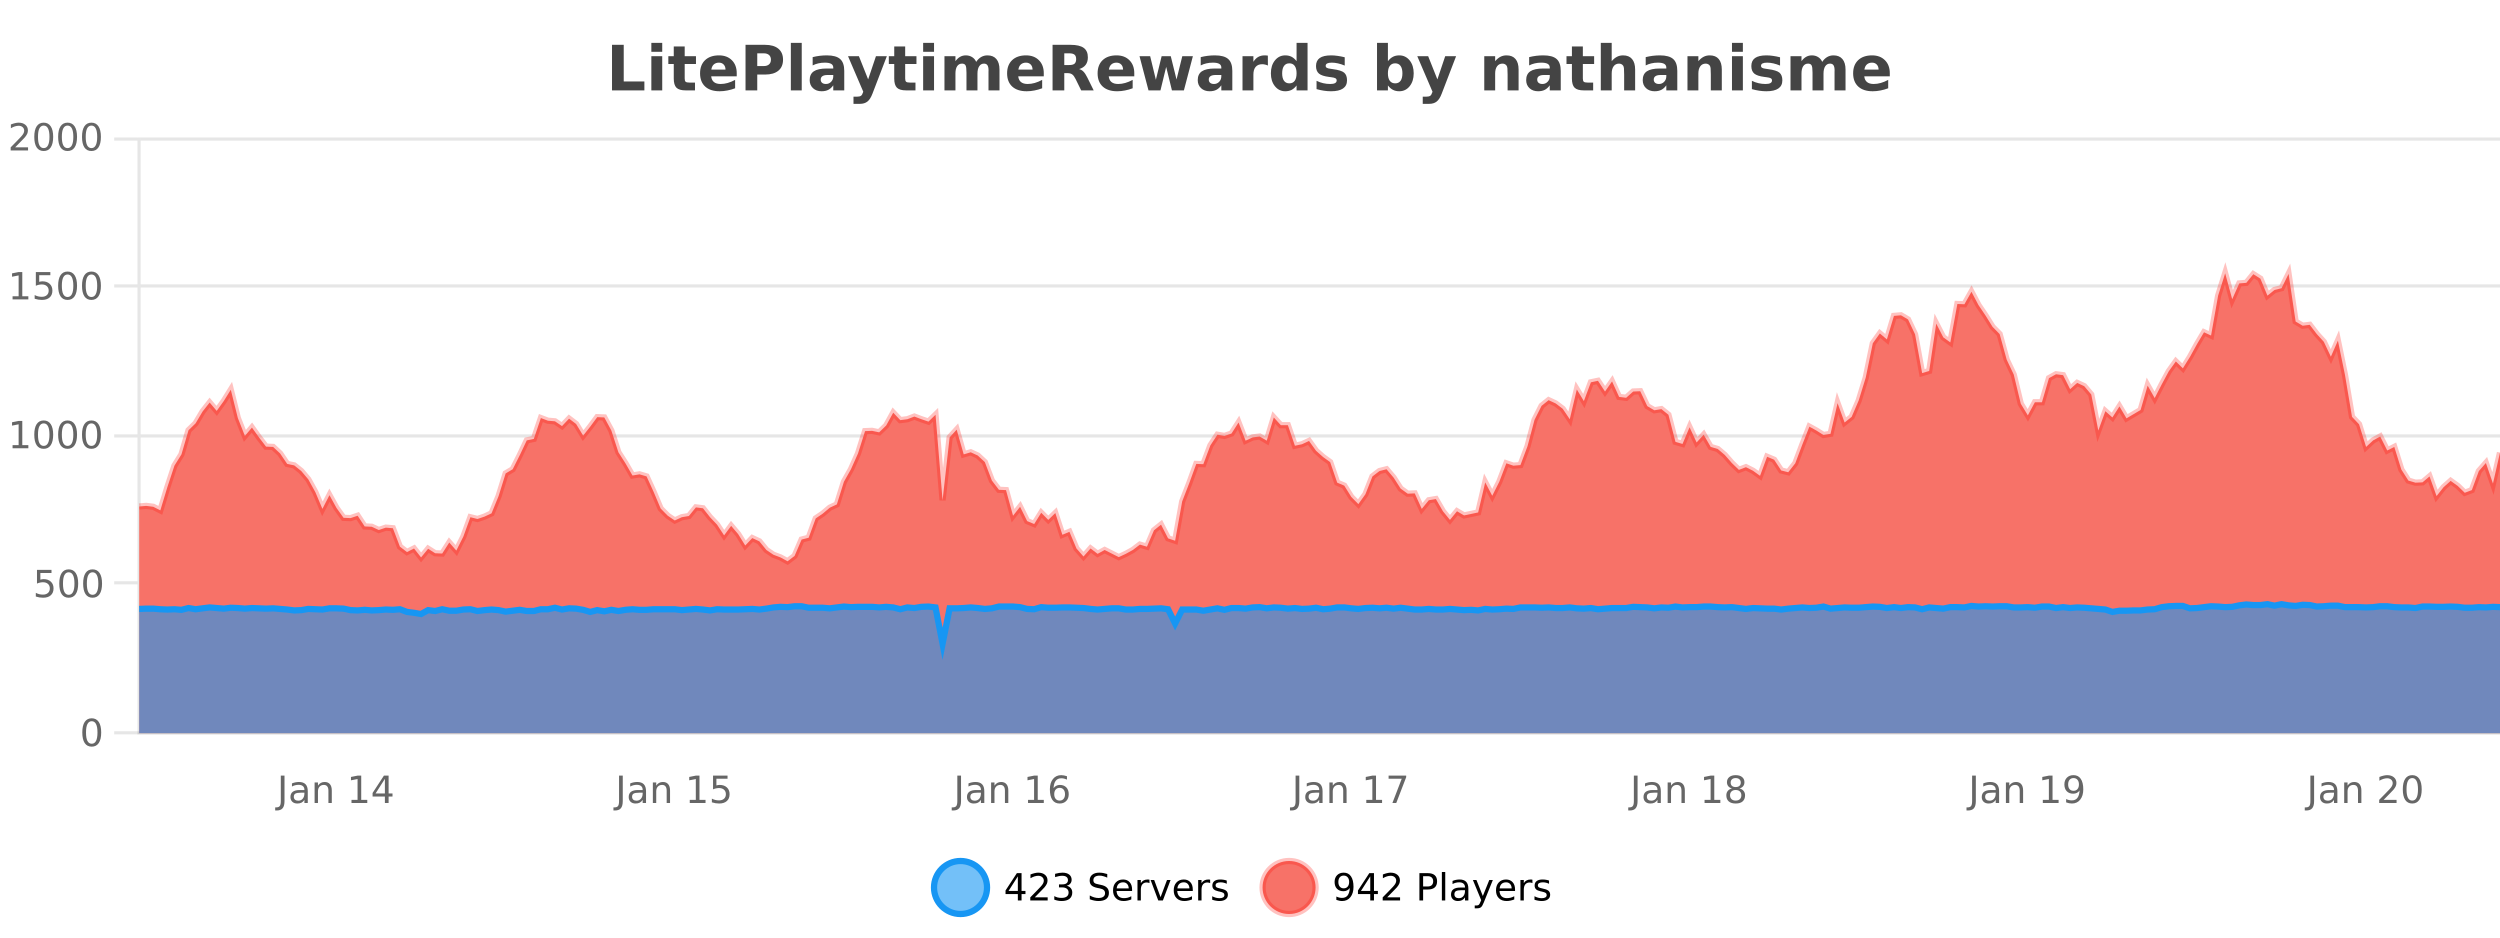 <?xml version="1.0" encoding="UTF-8"?>
<svg xmlns="http://www.w3.org/2000/svg" xmlns:xlink="http://www.w3.org/1999/xlink" width="800pt" height="300pt" viewBox="0 0 800 300" version="1.1">
<defs>
<clipPath id="clip1">
  <path d="M 270 263 L 345 263 L 345 300 L 270 300 Z M 270 263 "/>
</clipPath>
<clipPath id="clip2">
  <path d="M 375 263 L 450 263 L 450 300 L 375 300 Z M 375 263 "/>
</clipPath>
<clipPath id="clip3">
  <path d="M 44.539 87 L 800 87 L 800 234.602 L 44.539 234.602 Z M 44.539 87 "/>
</clipPath>
<clipPath id="clip4">
  <path d="M 43.539 59 L 800 59 L 800 208 L 43.539 208 Z M 43.539 59 "/>
</clipPath>
<clipPath id="clip5">
  <path d="M 44.539 193 L 800 193 L 800 234.602 L 44.539 234.602 Z M 44.539 193 "/>
</clipPath>
<clipPath id="clip6">
  <path d="M 43.539 165 L 800 165 L 800 235 L 43.539 235 Z M 43.539 165 "/>
</clipPath>
</defs>
<g id="surface303796">
<rect x="0" y="0" width="800" height="300" style="fill:rgb(100%,100%,100%);fill-opacity:1;stroke:none;"/>
<path style="fill:none;stroke-width:1;stroke-linecap:butt;stroke-linejoin:miter;stroke:rgb(0%,0%,0%);stroke-opacity:0.098;stroke-miterlimit:10;" d="M 45 234.5 L 800 234.5 "/>
<path style="fill:none;stroke-width:1;stroke-linecap:butt;stroke-linejoin:miter;stroke:rgb(0%,0%,0%);stroke-opacity:0.098;stroke-miterlimit:10;" d="M 36.539 234.5 L 44 234.5 "/>
<path style="fill:none;stroke-width:1;stroke-linecap:butt;stroke-linejoin:miter;stroke:rgb(0%,0%,0%);stroke-opacity:0.098;stroke-miterlimit:10;" d="M 45 186.5 L 800 186.5 "/>
<path style="fill:none;stroke-width:1;stroke-linecap:butt;stroke-linejoin:miter;stroke:rgb(0%,0%,0%);stroke-opacity:0.098;stroke-miterlimit:10;" d="M 36.539 186.5 L 44 186.5 "/>
<path style="fill:none;stroke-width:1;stroke-linecap:butt;stroke-linejoin:miter;stroke:rgb(0%,0%,0%);stroke-opacity:0.098;stroke-miterlimit:10;" d="M 45 139.5 L 800 139.5 "/>
<path style="fill:none;stroke-width:1;stroke-linecap:butt;stroke-linejoin:miter;stroke:rgb(0%,0%,0%);stroke-opacity:0.098;stroke-miterlimit:10;" d="M 36.539 139.5 L 44 139.5 "/>
<path style="fill:none;stroke-width:1;stroke-linecap:butt;stroke-linejoin:miter;stroke:rgb(0%,0%,0%);stroke-opacity:0.098;stroke-miterlimit:10;" d="M 45 91.5 L 800 91.5 "/>
<path style="fill:none;stroke-width:1;stroke-linecap:butt;stroke-linejoin:miter;stroke:rgb(0%,0%,0%);stroke-opacity:0.098;stroke-miterlimit:10;" d="M 36.539 91.5 L 44 91.5 "/>
<path style="fill:none;stroke-width:1;stroke-linecap:butt;stroke-linejoin:miter;stroke:rgb(0%,0%,0%);stroke-opacity:0.098;stroke-miterlimit:10;" d="M 45 44.5 L 800 44.5 "/>
<path style="fill:none;stroke-width:1;stroke-linecap:butt;stroke-linejoin:miter;stroke:rgb(0%,0%,0%);stroke-opacity:0.098;stroke-miterlimit:10;" d="M 36.539 44.5 L 44 44.5 "/>
<path style=" stroke:none;fill-rule:nonzero;fill:rgb(9.02%,58.824%,95.294%);fill-opacity:0.6;" d="M 315.852 284 C 315.852 288.688 312.055 292.484 307.367 292.484 C 302.684 292.484 298.883 288.688 298.883 284 C 298.883 279.312 302.684 275.516 307.367 275.516 C 312.055 275.516 315.852 279.312 315.852 284 Z M 315.852 284 "/>
<g clip-path="url(#clip1)" clip-rule="nonzero">
<path style="fill:none;stroke-width:2;stroke-linecap:butt;stroke-linejoin:miter;stroke:rgb(9.02%,58.824%,95.294%);stroke-opacity:1;stroke-miterlimit:10;" d="M 315.852 284 C 315.852 288.688 312.055 292.484 307.367 292.484 C 302.684 292.484 298.883 288.688 298.883 284 C 298.883 279.312 302.684 275.516 307.367 275.516 C 312.055 275.516 315.852 279.312 315.852 284 Z M 315.852 284 "/>
</g>
<path style=" stroke:none;fill-rule:nonzero;fill:rgb(0%,0%,0%);fill-opacity:1;" d="M 325.711 280.438 L 322.727 285.109 L 325.711 285.109 Z M 325.398 279.406 L 326.898 279.406 L 326.898 285.109 L 328.148 285.109 L 328.148 286.094 L 326.898 286.094 L 326.898 288.156 L 325.711 288.156 L 325.711 286.094 L 321.773 286.094 L 321.773 284.953 Z M 331.113 287.156 L 335.254 287.156 L 335.254 288.156 L 329.691 288.156 L 329.691 287.156 C 330.137 286.699 330.746 286.078 331.52 285.297 C 332.301 284.508 332.789 283.996 332.988 283.766 C 333.371 283.352 333.637 282.996 333.785 282.703 C 333.941 282.402 334.02 282.109 334.02 281.828 C 334.02 281.359 333.852 280.98 333.52 280.688 C 333.195 280.398 332.773 280.25 332.254 280.25 C 331.879 280.25 331.48 280.312 331.066 280.438 C 330.66 280.562 330.223 280.762 329.754 281.031 L 329.754 279.828 C 330.23 279.641 330.676 279.5 331.082 279.406 C 331.496 279.305 331.879 279.25 332.223 279.25 C 333.129 279.25 333.852 279.48 334.395 279.938 C 334.934 280.387 335.207 280.992 335.207 281.75 C 335.207 282.105 335.137 282.445 335.004 282.766 C 334.867 283.09 334.621 283.469 334.27 283.906 C 334.164 284.023 333.852 284.352 333.332 284.891 C 332.809 285.434 332.07 286.188 331.113 287.156 Z M 341.328 283.438 C 341.891 283.562 342.328 283.82 342.641 284.203 C 342.961 284.578 343.125 285.047 343.125 285.609 C 343.125 286.477 342.828 287.148 342.234 287.625 C 341.641 288.094 340.797 288.328 339.703 288.328 C 339.336 288.328 338.957 288.289 338.562 288.219 C 338.176 288.148 337.781 288.039 337.375 287.891 L 337.375 286.75 C 337.695 286.938 338.051 287.086 338.438 287.188 C 338.832 287.281 339.242 287.328 339.672 287.328 C 340.41 287.328 340.973 287.184 341.359 286.891 C 341.754 286.602 341.953 286.172 341.953 285.609 C 341.953 285.102 341.77 284.699 341.406 284.406 C 341.039 284.117 340.539 283.969 339.906 283.969 L 338.875 283.969 L 338.875 283 L 339.953 283 C 340.523 283 340.969 282.887 341.281 282.656 C 341.594 282.418 341.75 282.078 341.75 281.641 C 341.75 281.195 341.586 280.852 341.266 280.609 C 340.953 280.371 340.5 280.25 339.906 280.25 C 339.57 280.25 339.219 280.289 338.844 280.359 C 338.477 280.422 338.07 280.527 337.625 280.672 L 337.625 279.625 C 338.082 279.5 338.504 279.406 338.891 279.344 C 339.285 279.281 339.656 279.25 340 279.25 C 340.906 279.25 341.617 279.453 342.141 279.859 C 342.66 280.266 342.922 280.82 342.922 281.516 C 342.922 282.008 342.781 282.418 342.5 282.75 C 342.227 283.086 341.836 283.312 341.328 283.438 Z M 354.32 279.688 L 354.32 280.844 C 353.871 280.637 353.445 280.48 353.039 280.375 C 352.641 280.262 352.262 280.203 351.898 280.203 C 351.25 280.203 350.75 280.328 350.398 280.578 C 350.055 280.828 349.883 281.188 349.883 281.656 C 349.883 282.043 349.996 282.336 350.227 282.531 C 350.453 282.73 350.898 282.887 351.555 283 L 352.258 283.156 C 353.141 283.324 353.793 283.621 354.211 284.047 C 354.637 284.465 354.852 285.027 354.852 285.734 C 354.852 286.59 354.562 287.234 353.992 287.672 C 353.43 288.109 352.594 288.328 351.492 288.328 C 351.086 288.328 350.648 288.281 350.18 288.188 C 349.711 288.094 349.227 287.953 348.727 287.766 L 348.727 286.547 C 349.203 286.82 349.672 287.023 350.133 287.156 C 350.602 287.293 351.055 287.359 351.492 287.359 C 352.168 287.359 352.688 287.23 353.055 286.969 C 353.43 286.699 353.617 286.32 353.617 285.828 C 353.617 285.402 353.48 285.07 353.211 284.828 C 352.949 284.578 352.516 284.398 351.914 284.281 L 351.195 284.141 C 350.309 283.965 349.668 283.688 349.273 283.312 C 348.887 282.938 348.695 282.418 348.695 281.75 C 348.695 280.969 348.965 280.359 349.508 279.922 C 350.047 279.477 350.797 279.25 351.758 279.25 C 352.172 279.25 352.59 279.289 353.008 279.359 C 353.434 279.434 353.871 279.543 354.32 279.688 Z M 362.266 284.609 L 362.266 285.125 L 357.297 285.125 C 357.348 285.875 357.57 286.445 357.969 286.828 C 358.375 287.215 358.93 287.406 359.641 287.406 C 360.055 287.406 360.457 287.359 360.844 287.266 C 361.238 287.164 361.629 287.008 362.016 286.797 L 362.016 287.828 C 361.617 287.984 361.219 288.105 360.812 288.188 C 360.406 288.281 359.992 288.328 359.578 288.328 C 358.535 288.328 357.707 288.027 357.094 287.422 C 356.477 286.809 356.172 285.98 356.172 284.938 C 356.172 283.867 356.461 283.016 357.047 282.391 C 357.629 281.758 358.41 281.438 359.391 281.438 C 360.273 281.438 360.973 281.727 361.484 282.297 C 362.004 282.859 362.266 283.633 362.266 284.609 Z M 361.188 284.281 C 361.176 283.699 361.008 283.23 360.688 282.875 C 360.363 282.523 359.938 282.344 359.406 282.344 C 358.801 282.344 358.316 282.516 357.953 282.859 C 357.598 283.203 357.395 283.684 357.344 284.297 Z M 367.836 282.594 C 367.711 282.531 367.574 282.484 367.43 282.453 C 367.293 282.414 367.137 282.391 366.961 282.391 C 366.355 282.391 365.887 282.59 365.555 282.984 C 365.23 283.383 365.07 283.953 365.07 284.703 L 365.07 288.156 L 363.992 288.156 L 363.992 281.594 L 365.07 281.594 L 365.07 282.609 C 365.297 282.215 365.594 281.922 365.961 281.734 C 366.324 281.539 366.766 281.438 367.289 281.438 C 367.359 281.438 367.438 281.445 367.523 281.453 C 367.617 281.465 367.715 281.48 367.82 281.5 Z M 368.195 281.594 L 369.336 281.594 L 371.383 287.094 L 373.445 281.594 L 374.586 281.594 L 372.117 288.156 L 370.648 288.156 Z M 381.688 284.609 L 381.688 285.125 L 376.719 285.125 C 376.77 285.875 376.992 286.445 377.391 286.828 C 377.797 287.215 378.352 287.406 379.062 287.406 C 379.477 287.406 379.879 287.359 380.266 287.266 C 380.66 287.164 381.051 287.008 381.438 286.797 L 381.438 287.828 C 381.039 287.984 380.641 288.105 380.234 288.188 C 379.828 288.281 379.414 288.328 379 288.328 C 377.957 288.328 377.129 288.027 376.516 287.422 C 375.898 286.809 375.594 285.98 375.594 284.938 C 375.594 283.867 375.883 283.016 376.469 282.391 C 377.051 281.758 377.832 281.438 378.812 281.438 C 379.695 281.438 380.395 281.727 380.906 282.297 C 381.426 282.859 381.688 283.633 381.688 284.609 Z M 380.609 284.281 C 380.598 283.699 380.43 283.23 380.109 282.875 C 379.785 282.523 379.359 282.344 378.828 282.344 C 378.223 282.344 377.738 282.516 377.375 282.859 C 377.02 283.203 376.816 283.684 376.766 284.297 Z M 387.258 282.594 C 387.133 282.531 386.996 282.484 386.852 282.453 C 386.715 282.414 386.559 282.391 386.383 282.391 C 385.777 282.391 385.309 282.59 384.977 282.984 C 384.652 283.383 384.492 283.953 384.492 284.703 L 384.492 288.156 L 383.414 288.156 L 383.414 281.594 L 384.492 281.594 L 384.492 282.609 C 384.719 282.215 385.016 281.922 385.383 281.734 C 385.746 281.539 386.188 281.438 386.711 281.438 C 386.781 281.438 386.859 281.445 386.945 281.453 C 387.039 281.465 387.137 281.48 387.242 281.5 Z M 392.562 281.781 L 392.562 282.812 C 392.258 282.656 391.941 282.543 391.609 282.469 C 391.285 282.387 390.945 282.344 390.594 282.344 C 390.062 282.344 389.66 282.43 389.391 282.594 C 389.117 282.75 388.984 282.996 388.984 283.328 C 388.984 283.578 389.078 283.777 389.266 283.922 C 389.461 284.059 389.852 284.188 390.438 284.312 L 390.797 284.406 C 391.566 284.562 392.113 284.793 392.438 285.094 C 392.758 285.398 392.922 285.812 392.922 286.344 C 392.922 286.961 392.676 287.445 392.188 287.797 C 391.707 288.152 391.047 288.328 390.203 288.328 C 389.848 288.328 389.477 288.289 389.094 288.219 C 388.719 288.156 388.32 288.059 387.906 287.922 L 387.906 286.797 C 388.301 287.008 388.691 287.164 389.078 287.266 C 389.461 287.371 389.848 287.422 390.234 287.422 C 390.734 287.422 391.117 287.34 391.391 287.172 C 391.672 286.996 391.812 286.746 391.812 286.422 C 391.812 286.133 391.711 285.906 391.516 285.75 C 391.316 285.594 390.883 285.445 390.219 285.297 L 389.844 285.219 C 389.176 285.074 388.691 284.855 388.391 284.562 C 388.098 284.273 387.953 283.875 387.953 283.375 C 387.953 282.75 388.172 282.273 388.609 281.938 C 389.047 281.605 389.664 281.438 390.469 281.438 C 390.863 281.438 391.238 281.469 391.594 281.531 C 391.945 281.586 392.27 281.668 392.562 281.781 Z M 317.367 277.016 "/>
<path style=" stroke:none;fill-rule:nonzero;fill:rgb(96.863%,44.706%,40.784%);fill-opacity:1;" d="M 420.988 284 C 420.988 288.688 417.191 292.484 412.504 292.484 C 407.82 292.484 404.02 288.688 404.02 284 C 404.02 279.312 407.82 275.516 412.504 275.516 C 417.191 275.516 420.988 279.312 420.988 284 Z M 420.988 284 "/>
<g clip-path="url(#clip2)" clip-rule="nonzero">
<path style="fill:none;stroke-width:2;stroke-linecap:butt;stroke-linejoin:miter;stroke:rgb(100%,4.706%,0%);stroke-opacity:0.247;stroke-miterlimit:10;" d="M 420.988 284 C 420.988 288.688 417.191 292.484 412.504 292.484 C 407.82 292.484 404.02 288.688 404.02 284 C 404.02 279.312 407.82 275.516 412.504 275.516 C 417.191 275.516 420.988 279.312 420.988 284 Z M 420.988 284 "/>
</g>
<path style=" stroke:none;fill-rule:nonzero;fill:rgb(0%,0%,0%);fill-opacity:1;" d="M 427.633 287.969 L 427.633 286.891 C 427.934 287.039 428.234 287.148 428.539 287.219 C 428.84 287.293 429.141 287.328 429.445 287.328 C 430.227 287.328 430.82 287.07 431.227 286.547 C 431.641 286.016 431.875 285.215 431.93 284.141 C 431.711 284.484 431.422 284.746 431.07 284.922 C 430.727 285.102 430.34 285.188 429.914 285.188 C 429.039 285.188 428.344 284.93 427.836 284.406 C 427.324 283.875 427.07 283.148 427.07 282.219 C 427.07 281.324 427.336 280.605 427.867 280.062 C 428.398 279.523 429.105 279.25 429.992 279.25 C 431 279.25 431.773 279.641 432.305 280.422 C 432.844 281.195 433.117 282.32 433.117 283.797 C 433.117 285.172 432.789 286.273 432.133 287.094 C 431.477 287.918 430.594 288.328 429.492 288.328 C 429.188 288.328 428.887 288.297 428.586 288.234 C 428.281 288.18 427.965 288.094 427.633 287.969 Z M 429.992 284.266 C 430.523 284.266 430.945 284.086 431.258 283.719 C 431.57 283.355 431.727 282.855 431.727 282.219 C 431.727 281.594 431.57 281.102 431.258 280.734 C 430.945 280.371 430.523 280.188 429.992 280.188 C 429.461 280.188 429.039 280.371 428.727 280.734 C 428.422 281.102 428.273 281.594 428.273 282.219 C 428.273 282.855 428.422 283.355 428.727 283.719 C 429.039 284.086 429.461 284.266 429.992 284.266 Z M 438.484 280.438 L 435.5 285.109 L 438.484 285.109 Z M 438.172 279.406 L 439.672 279.406 L 439.672 285.109 L 440.922 285.109 L 440.922 286.094 L 439.672 286.094 L 439.672 288.156 L 438.484 288.156 L 438.484 286.094 L 434.547 286.094 L 434.547 284.953 Z M 443.883 287.156 L 448.023 287.156 L 448.023 288.156 L 442.461 288.156 L 442.461 287.156 C 442.906 286.699 443.516 286.078 444.289 285.297 C 445.07 284.508 445.559 283.996 445.758 283.766 C 446.141 283.352 446.406 282.996 446.555 282.703 C 446.711 282.402 446.789 282.109 446.789 281.828 C 446.789 281.359 446.621 280.98 446.289 280.688 C 445.965 280.398 445.543 280.25 445.023 280.25 C 444.648 280.25 444.25 280.312 443.836 280.438 C 443.43 280.562 442.992 280.762 442.523 281.031 L 442.523 279.828 C 443 279.641 443.445 279.5 443.852 279.406 C 444.266 279.305 444.648 279.25 444.992 279.25 C 445.898 279.25 446.621 279.48 447.164 279.938 C 447.703 280.387 447.977 280.992 447.977 281.75 C 447.977 282.105 447.906 282.445 447.773 282.766 C 447.637 283.09 447.391 283.469 447.039 283.906 C 446.934 284.023 446.621 284.352 446.102 284.891 C 445.578 285.434 444.84 286.188 443.883 287.156 Z M 455.398 280.375 L 455.398 283.672 L 456.883 283.672 C 457.434 283.672 457.859 283.531 458.164 283.25 C 458.465 282.961 458.617 282.547 458.617 282.016 C 458.617 281.496 458.465 281.094 458.164 280.812 C 457.859 280.523 457.434 280.375 456.883 280.375 Z M 454.211 279.406 L 456.883 279.406 C 457.871 279.406 458.617 279.633 459.117 280.078 C 459.617 280.516 459.867 281.164 459.867 282.016 C 459.867 282.883 459.617 283.539 459.117 283.984 C 458.617 284.422 457.871 284.641 456.883 284.641 L 455.398 284.641 L 455.398 288.156 L 454.211 288.156 Z M 461.398 279.031 L 462.477 279.031 L 462.477 288.156 L 461.398 288.156 Z M 467.719 284.859 C 466.852 284.859 466.25 284.961 465.906 285.156 C 465.57 285.355 465.406 285.695 465.406 286.172 C 465.406 286.559 465.531 286.867 465.781 287.094 C 466.039 287.312 466.383 287.422 466.812 287.422 C 467.414 287.422 467.895 287.215 468.25 286.797 C 468.613 286.371 468.797 285.805 468.797 285.094 L 468.797 284.859 Z M 469.875 284.406 L 469.875 288.156 L 468.797 288.156 L 468.797 287.156 C 468.547 287.555 468.238 287.852 467.875 288.047 C 467.508 288.234 467.062 288.328 466.531 288.328 C 465.852 288.328 465.316 288.141 464.922 287.766 C 464.523 287.383 464.328 286.875 464.328 286.25 C 464.328 285.512 464.57 284.953 465.062 284.578 C 465.562 284.203 466.301 284.016 467.281 284.016 L 468.797 284.016 L 468.797 283.906 C 468.797 283.406 468.629 283.023 468.297 282.75 C 467.973 282.48 467.52 282.344 466.938 282.344 C 466.562 282.344 466.191 282.391 465.828 282.484 C 465.473 282.578 465.133 282.715 464.812 282.891 L 464.812 281.891 C 465.207 281.734 465.586 281.621 465.953 281.547 C 466.328 281.477 466.691 281.438 467.047 281.438 C 467.992 281.438 468.703 281.684 469.172 282.172 C 469.641 282.664 469.875 283.406 469.875 284.406 Z M 474.82 288.766 C 474.516 289.547 474.219 290.055 473.93 290.297 C 473.637 290.535 473.25 290.656 472.773 290.656 L 471.914 290.656 L 471.914 289.75 L 472.539 289.75 C 472.84 289.75 473.07 289.676 473.227 289.531 C 473.391 289.395 473.574 289.066 473.773 288.547 L 473.977 288.047 L 471.32 281.594 L 472.461 281.594 L 474.508 286.719 L 476.57 281.594 L 477.711 281.594 Z M 484.812 284.609 L 484.812 285.125 L 479.844 285.125 C 479.895 285.875 480.117 286.445 480.516 286.828 C 480.922 287.215 481.477 287.406 482.188 287.406 C 482.602 287.406 483.004 287.359 483.391 287.266 C 483.785 287.164 484.176 287.008 484.562 286.797 L 484.562 287.828 C 484.164 287.984 483.766 288.105 483.359 288.188 C 482.953 288.281 482.539 288.328 482.125 288.328 C 481.082 288.328 480.254 288.027 479.641 287.422 C 479.023 286.809 478.719 285.98 478.719 284.938 C 478.719 283.867 479.008 283.016 479.594 282.391 C 480.176 281.758 480.957 281.438 481.938 281.438 C 482.82 281.438 483.52 281.727 484.031 282.297 C 484.551 282.859 484.812 283.633 484.812 284.609 Z M 483.734 284.281 C 483.723 283.699 483.555 283.23 483.234 282.875 C 482.91 282.523 482.484 282.344 481.953 282.344 C 481.348 282.344 480.863 282.516 480.5 282.859 C 480.145 283.203 479.941 283.684 479.891 284.297 Z M 490.383 282.594 C 490.258 282.531 490.121 282.484 489.977 282.453 C 489.84 282.414 489.684 282.391 489.508 282.391 C 488.902 282.391 488.434 282.59 488.102 282.984 C 487.777 283.383 487.617 283.953 487.617 284.703 L 487.617 288.156 L 486.539 288.156 L 486.539 281.594 L 487.617 281.594 L 487.617 282.609 C 487.844 282.215 488.141 281.922 488.508 281.734 C 488.871 281.539 489.312 281.438 489.836 281.438 C 489.906 281.438 489.984 281.445 490.07 281.453 C 490.164 281.465 490.262 281.48 490.367 281.5 Z M 495.691 281.781 L 495.691 282.812 C 495.387 282.656 495.07 282.543 494.738 282.469 C 494.414 282.387 494.074 282.344 493.723 282.344 C 493.191 282.344 492.789 282.43 492.52 282.594 C 492.246 282.75 492.113 282.996 492.113 283.328 C 492.113 283.578 492.207 283.777 492.395 283.922 C 492.59 284.059 492.98 284.188 493.566 284.312 L 493.926 284.406 C 494.695 284.562 495.242 284.793 495.566 285.094 C 495.887 285.398 496.051 285.812 496.051 286.344 C 496.051 286.961 495.805 287.445 495.316 287.797 C 494.836 288.152 494.176 288.328 493.332 288.328 C 492.977 288.328 492.605 288.289 492.223 288.219 C 491.848 288.156 491.449 288.059 491.035 287.922 L 491.035 286.797 C 491.43 287.008 491.82 287.164 492.207 287.266 C 492.59 287.371 492.977 287.422 493.363 287.422 C 493.863 287.422 494.246 287.34 494.52 287.172 C 494.801 286.996 494.941 286.746 494.941 286.422 C 494.941 286.133 494.84 285.906 494.645 285.75 C 494.445 285.594 494.012 285.445 493.348 285.297 L 492.973 285.219 C 492.305 285.074 491.82 284.855 491.52 284.562 C 491.227 284.273 491.082 283.875 491.082 283.375 C 491.082 282.75 491.301 282.273 491.738 281.938 C 492.176 281.605 492.793 281.438 493.598 281.438 C 493.992 281.438 494.367 281.469 494.723 281.531 C 495.074 281.586 495.398 281.668 495.691 281.781 Z M 422.504 277.016 "/>
<path style=" stroke:none;fill-rule:nonzero;fill:rgb(26.667%,26.667%,26.667%);fill-opacity:1;" d="M 195.844 14.344 L 199.594 14.344 L 199.594 26.078 L 206.203 26.078 L 206.203 28.922 L 195.844 28.922 Z M 208.43 17.984 L 211.914 17.984 L 211.914 28.922 L 208.43 28.922 Z M 208.43 13.719 L 211.914 13.719 L 211.914 16.578 L 208.43 16.578 Z M 219.102 14.875 L 219.102 17.984 L 222.711 17.984 L 222.711 20.484 L 219.102 20.484 L 219.102 25.125 C 219.102 25.637 219.199 25.98 219.398 26.156 C 219.605 26.336 220.008 26.422 220.602 26.422 L 222.398 26.422 L 222.398 28.922 L 219.398 28.922 C 218.023 28.922 217.043 28.637 216.461 28.062 C 215.887 27.48 215.602 26.5 215.602 25.125 L 215.602 20.484 L 213.867 20.484 L 213.867 17.984 L 215.602 17.984 L 215.602 14.875 Z M 235.754 23.422 L 235.754 24.422 L 227.582 24.422 C 227.664 25.246 227.961 25.859 228.473 26.266 C 228.98 26.672 229.691 26.875 230.598 26.875 C 231.336 26.875 232.09 26.766 232.863 26.547 C 233.633 26.328 234.426 26 235.238 25.562 L 235.238 28.25 C 234.414 28.562 233.586 28.797 232.754 28.953 C 231.93 29.117 231.105 29.203 230.285 29.203 C 228.305 29.203 226.762 28.703 225.66 27.703 C 224.566 26.695 224.02 25.281 224.02 23.469 C 224.02 21.68 224.555 20.273 225.629 19.25 C 226.711 18.23 228.195 17.719 230.082 17.719 C 231.801 17.719 233.176 18.242 234.207 19.281 C 235.238 20.312 235.754 21.695 235.754 23.422 Z M 232.16 22.266 C 232.16 21.602 231.965 21.062 231.582 20.656 C 231.195 20.25 230.691 20.047 230.066 20.047 C 229.387 20.047 228.836 20.242 228.41 20.625 C 227.992 21 227.73 21.547 227.629 22.266 Z M 238.57 14.344 L 244.805 14.344 C 246.656 14.344 248.078 14.758 249.07 15.578 C 250.07 16.402 250.57 17.574 250.57 19.094 C 250.57 20.625 250.07 21.805 249.07 22.625 C 248.078 23.449 246.656 23.859 244.805 23.859 L 242.32 23.859 L 242.32 28.922 L 238.57 28.922 Z M 242.32 17.062 L 242.32 21.141 L 244.398 21.141 C 245.125 21.141 245.688 20.965 246.086 20.609 C 246.492 20.258 246.695 19.75 246.695 19.094 C 246.695 18.449 246.492 17.949 246.086 17.594 C 245.688 17.242 245.125 17.062 244.398 17.062 Z M 253.07 13.719 L 256.555 13.719 L 256.555 28.922 L 253.07 28.922 Z M 264.816 24 C 264.086 24 263.539 24.125 263.176 24.375 C 262.809 24.617 262.629 24.98 262.629 25.469 C 262.629 25.906 262.773 26.25 263.066 26.5 C 263.367 26.75 263.777 26.875 264.301 26.875 C 264.957 26.875 265.508 26.641 265.957 26.172 C 266.414 25.703 266.645 25.117 266.645 24.406 L 266.645 24 Z M 270.16 22.688 L 270.16 28.922 L 266.645 28.922 L 266.645 27.297 C 266.176 27.965 265.645 28.449 265.051 28.75 C 264.465 29.051 263.754 29.203 262.91 29.203 C 261.785 29.203 260.867 28.875 260.16 28.219 C 259.449 27.555 259.098 26.695 259.098 25.641 C 259.098 24.359 259.535 23.422 260.41 22.828 C 261.293 22.227 262.684 21.922 264.582 21.922 L 266.645 21.922 L 266.645 21.641 C 266.645 21.09 266.426 20.688 265.988 20.438 C 265.551 20.18 264.867 20.047 263.941 20.047 C 263.191 20.047 262.492 20.125 261.848 20.281 C 261.199 20.43 260.602 20.648 260.051 20.938 L 260.051 18.281 C 260.801 18.094 261.551 17.953 262.301 17.859 C 263.059 17.766 263.82 17.719 264.582 17.719 C 266.551 17.719 267.973 18.109 268.848 18.891 C 269.723 19.664 270.16 20.93 270.16 22.688 Z M 271.367 17.984 L 274.852 17.984 L 277.805 25.406 L 280.305 17.984 L 283.789 17.984 L 279.195 29.953 C 278.734 31.172 278.195 32.02 277.57 32.5 C 276.953 32.988 276.148 33.234 275.148 33.234 L 273.117 33.234 L 273.117 30.938 L 274.211 30.938 C 274.805 30.938 275.234 30.844 275.508 30.656 C 275.777 30.469 275.984 30.129 276.133 29.641 L 276.242 29.344 Z M 289.656 14.875 L 289.656 17.984 L 293.266 17.984 L 293.266 20.484 L 289.656 20.484 L 289.656 25.125 C 289.656 25.637 289.754 25.98 289.953 26.156 C 290.16 26.336 290.562 26.422 291.156 26.422 L 292.953 26.422 L 292.953 28.922 L 289.953 28.922 C 288.578 28.922 287.598 28.637 287.016 28.062 C 286.441 27.48 286.156 26.5 286.156 25.125 L 286.156 20.484 L 284.422 20.484 L 284.422 17.984 L 286.156 17.984 L 286.156 14.875 Z M 295.406 17.984 L 298.891 17.984 L 298.891 28.922 L 295.406 28.922 Z M 295.406 13.719 L 298.891 13.719 L 298.891 16.578 L 295.406 16.578 Z M 312.383 19.797 C 312.828 19.121 313.355 18.605 313.961 18.25 C 314.574 17.898 315.246 17.719 315.977 17.719 C 317.227 17.719 318.18 18.109 318.836 18.891 C 319.5 19.664 319.836 20.789 319.836 22.266 L 319.836 28.922 L 316.32 28.922 L 316.32 23.219 C 316.32 23.137 316.32 23.047 316.32 22.953 C 316.328 22.859 316.336 22.73 316.336 22.562 C 316.336 21.793 316.219 21.234 315.992 20.891 C 315.762 20.539 315.391 20.359 314.883 20.359 C 314.227 20.359 313.715 20.637 313.352 21.188 C 312.984 21.73 312.797 22.516 312.789 23.547 L 312.789 28.922 L 309.273 28.922 L 309.273 23.219 C 309.273 22.012 309.168 21.234 308.961 20.891 C 308.75 20.539 308.383 20.359 307.852 20.359 C 307.172 20.359 306.652 20.637 306.289 21.188 C 305.922 21.73 305.742 22.516 305.742 23.547 L 305.742 28.922 L 302.227 28.922 L 302.227 17.984 L 305.742 17.984 L 305.742 19.578 C 306.18 18.965 306.672 18.5 307.227 18.188 C 307.777 17.875 308.391 17.719 309.07 17.719 C 309.82 17.719 310.484 17.902 311.07 18.266 C 311.652 18.633 312.09 19.141 312.383 19.797 Z M 334.008 23.422 L 334.008 24.422 L 325.836 24.422 C 325.918 25.246 326.215 25.859 326.727 26.266 C 327.234 26.672 327.945 26.875 328.852 26.875 C 329.59 26.875 330.344 26.766 331.117 26.547 C 331.887 26.328 332.68 26 333.492 25.562 L 333.492 28.25 C 332.668 28.562 331.84 28.797 331.008 28.953 C 330.184 29.117 329.359 29.203 328.539 29.203 C 326.559 29.203 325.016 28.703 323.914 27.703 C 322.82 26.695 322.273 25.281 322.273 23.469 C 322.273 21.68 322.809 20.273 323.883 19.25 C 324.965 18.23 326.449 17.719 328.336 17.719 C 330.055 17.719 331.43 18.242 332.461 19.281 C 333.492 20.312 334.008 21.695 334.008 23.422 Z M 330.414 22.266 C 330.414 21.602 330.219 21.062 329.836 20.656 C 329.449 20.25 328.945 20.047 328.32 20.047 C 327.641 20.047 327.09 20.242 326.664 20.625 C 326.246 21 325.984 21.547 325.883 22.266 Z M 342.148 20.812 C 342.938 20.812 343.508 20.668 343.852 20.375 C 344.195 20.074 344.367 19.59 344.367 18.922 C 344.367 18.258 344.195 17.781 343.852 17.5 C 343.508 17.211 342.938 17.062 342.148 17.062 L 340.57 17.062 L 340.57 20.812 Z M 340.57 23.406 L 340.57 28.922 L 336.82 28.922 L 336.82 14.344 L 342.555 14.344 C 344.469 14.344 345.875 14.668 346.773 15.312 C 347.668 15.961 348.117 16.977 348.117 18.359 C 348.117 19.328 347.883 20.125 347.414 20.75 C 346.953 21.367 346.258 21.82 345.32 22.109 C 345.828 22.227 346.289 22.492 346.695 22.906 C 347.102 23.312 347.512 23.938 347.93 24.781 L 349.977 28.922 L 345.977 28.922 L 344.195 25.297 C 343.84 24.57 343.477 24.074 343.102 23.812 C 342.734 23.543 342.246 23.406 341.633 23.406 Z M 362.969 23.422 L 362.969 24.422 L 354.797 24.422 C 354.879 25.246 355.176 25.859 355.688 26.266 C 356.195 26.672 356.906 26.875 357.812 26.875 C 358.551 26.875 359.305 26.766 360.078 26.547 C 360.848 26.328 361.641 26 362.453 25.562 L 362.453 28.25 C 361.629 28.562 360.801 28.797 359.969 28.953 C 359.145 29.117 358.32 29.203 357.5 29.203 C 355.52 29.203 353.977 28.703 352.875 27.703 C 351.781 26.695 351.234 25.281 351.234 23.469 C 351.234 21.68 351.77 20.273 352.844 19.25 C 353.926 18.23 355.41 17.719 357.297 17.719 C 359.016 17.719 360.391 18.242 361.422 19.281 C 362.453 20.312 362.969 21.695 362.969 23.422 Z M 359.375 22.266 C 359.375 21.602 359.18 21.062 358.797 20.656 C 358.41 20.25 357.906 20.047 357.281 20.047 C 356.602 20.047 356.051 20.242 355.625 20.625 C 355.207 21 354.945 21.547 354.844 22.266 Z M 364.645 17.984 L 368.051 17.984 L 369.879 25.516 L 371.723 17.984 L 374.645 17.984 L 376.488 25.438 L 378.332 17.984 L 381.723 17.984 L 378.848 28.922 L 375.02 28.922 L 373.176 21.406 L 371.348 28.922 L 367.52 28.922 Z M 388.996 24 C 388.266 24 387.719 24.125 387.355 24.375 C 386.988 24.617 386.809 24.98 386.809 25.469 C 386.809 25.906 386.953 26.25 387.246 26.5 C 387.547 26.75 387.957 26.875 388.48 26.875 C 389.137 26.875 389.688 26.641 390.137 26.172 C 390.594 25.703 390.824 25.117 390.824 24.406 L 390.824 24 Z M 394.34 22.688 L 394.34 28.922 L 390.824 28.922 L 390.824 27.297 C 390.355 27.965 389.824 28.449 389.23 28.75 C 388.645 29.051 387.934 29.203 387.09 29.203 C 385.965 29.203 385.047 28.875 384.34 28.219 C 383.629 27.555 383.277 26.695 383.277 25.641 C 383.277 24.359 383.715 23.422 384.59 22.828 C 385.473 22.227 386.863 21.922 388.762 21.922 L 390.824 21.922 L 390.824 21.641 C 390.824 21.09 390.605 20.688 390.168 20.438 C 389.73 20.18 389.047 20.047 388.121 20.047 C 387.371 20.047 386.672 20.125 386.027 20.281 C 385.379 20.43 384.781 20.648 384.23 20.938 L 384.23 18.281 C 384.98 18.094 385.73 17.953 386.48 17.859 C 387.238 17.766 388 17.719 388.762 17.719 C 390.73 17.719 392.152 18.109 393.027 18.891 C 393.902 19.664 394.34 20.93 394.34 22.688 Z M 405.727 20.969 C 405.414 20.824 405.105 20.719 404.805 20.656 C 404.5 20.586 404.199 20.547 403.898 20.547 C 402.992 20.547 402.293 20.836 401.805 21.406 C 401.324 21.98 401.086 22.805 401.086 23.875 L 401.086 28.922 L 397.602 28.922 L 397.602 17.984 L 401.086 17.984 L 401.086 19.781 C 401.531 19.062 402.047 18.543 402.633 18.219 C 403.215 17.887 403.914 17.719 404.727 17.719 C 404.852 17.719 404.98 17.727 405.117 17.734 C 405.25 17.746 405.449 17.766 405.711 17.797 Z M 414.902 19.578 L 414.902 13.719 L 418.418 13.719 L 418.418 28.922 L 414.902 28.922 L 414.902 27.344 C 414.422 27.992 413.891 28.465 413.309 28.766 C 412.723 29.055 412.051 29.203 411.293 29.203 C 409.949 29.203 408.844 28.668 407.98 27.594 C 407.113 26.523 406.684 25.148 406.684 23.469 C 406.684 21.781 407.113 20.402 407.98 19.328 C 408.844 18.258 409.949 17.719 411.293 17.719 C 412.051 17.719 412.723 17.871 413.309 18.172 C 413.891 18.477 414.422 18.945 414.902 19.578 Z M 412.59 26.672 C 413.34 26.672 413.91 26.402 414.309 25.859 C 414.703 25.309 414.902 24.512 414.902 23.469 C 414.902 22.43 414.703 21.637 414.309 21.094 C 413.91 20.543 413.34 20.266 412.59 20.266 C 411.848 20.266 411.281 20.543 410.887 21.094 C 410.488 21.637 410.293 22.43 410.293 23.469 C 410.293 24.512 410.488 25.309 410.887 25.859 C 411.281 26.402 411.848 26.672 412.59 26.672 Z M 430.312 18.328 L 430.312 20.984 C 429.57 20.672 428.852 20.438 428.156 20.281 C 427.457 20.125 426.797 20.047 426.172 20.047 C 425.516 20.047 425.023 20.133 424.703 20.297 C 424.379 20.465 424.219 20.719 424.219 21.062 C 424.219 21.344 424.336 21.559 424.578 21.703 C 424.828 21.852 425.266 21.961 425.891 22.031 L 426.516 22.125 C 428.305 22.355 429.508 22.73 430.125 23.25 C 430.738 23.773 431.047 24.59 431.047 25.703 C 431.047 26.871 430.613 27.746 429.75 28.328 C 428.895 28.914 427.617 29.203 425.922 29.203 C 425.191 29.203 424.441 29.145 423.672 29.031 C 422.898 28.918 422.109 28.746 421.297 28.516 L 421.297 25.859 C 421.992 26.203 422.707 26.461 423.438 26.625 C 424.164 26.793 424.91 26.875 425.672 26.875 C 426.359 26.875 426.875 26.781 427.219 26.594 C 427.562 26.406 427.734 26.125 427.734 25.75 C 427.734 25.438 427.613 25.211 427.375 25.062 C 427.133 24.906 426.66 24.789 425.953 24.703 L 425.344 24.625 C 423.781 24.43 422.688 24.07 422.062 23.547 C 421.438 23.016 421.125 22.215 421.125 21.141 C 421.125 19.984 421.52 19.125 422.312 18.562 C 423.113 18 424.332 17.719 425.969 17.719 C 426.613 17.719 427.289 17.773 428 17.875 C 428.707 17.969 429.477 18.121 430.312 18.328 Z M 446.461 26.672 C 447.211 26.672 447.781 26.402 448.18 25.859 C 448.574 25.309 448.773 24.512 448.773 23.469 C 448.773 22.43 448.574 21.637 448.18 21.094 C 447.781 20.543 447.211 20.266 446.461 20.266 C 445.711 20.266 445.133 20.543 444.727 21.094 C 444.328 21.637 444.133 22.43 444.133 23.469 C 444.133 24.5 444.328 25.293 444.727 25.844 C 445.133 26.398 445.711 26.672 446.461 26.672 Z M 444.133 19.578 C 444.621 18.945 445.156 18.477 445.742 18.172 C 446.324 17.871 446.996 17.719 447.758 17.719 C 449.109 17.719 450.219 18.258 451.086 19.328 C 451.949 20.402 452.383 21.781 452.383 23.469 C 452.383 25.148 451.949 26.523 451.086 27.594 C 450.219 28.668 449.109 29.203 447.758 29.203 C 446.996 29.203 446.324 29.051 445.742 28.75 C 445.156 28.449 444.621 27.98 444.133 27.344 L 444.133 28.922 L 440.648 28.922 L 440.648 13.719 L 444.133 13.719 Z M 453.527 17.984 L 457.012 17.984 L 459.965 25.406 L 462.465 17.984 L 465.949 17.984 L 461.355 29.953 C 460.895 31.172 460.355 32.02 459.73 32.5 C 459.113 32.988 458.309 33.234 457.309 33.234 L 455.277 33.234 L 455.277 30.938 L 456.371 30.938 C 456.965 30.938 457.395 30.844 457.668 30.656 C 457.938 30.469 458.145 30.129 458.293 29.641 L 458.402 29.344 Z M 485.949 22.266 L 485.949 28.922 L 482.434 28.922 L 482.434 23.828 C 482.434 22.883 482.41 22.23 482.371 21.875 C 482.328 21.512 482.254 21.246 482.152 21.078 C 482.016 20.852 481.828 20.672 481.59 20.547 C 481.359 20.422 481.094 20.359 480.793 20.359 C 480.062 20.359 479.488 20.641 479.074 21.203 C 478.656 21.766 478.449 22.547 478.449 23.547 L 478.449 28.922 L 474.965 28.922 L 474.965 17.984 L 478.449 17.984 L 478.449 19.578 C 478.98 18.945 479.543 18.477 480.137 18.172 C 480.73 17.871 481.379 17.719 482.09 17.719 C 483.359 17.719 484.316 18.109 484.965 18.891 C 485.621 19.664 485.949 20.789 485.949 22.266 Z M 494.094 24 C 493.363 24 492.816 24.125 492.453 24.375 C 492.086 24.617 491.906 24.98 491.906 25.469 C 491.906 25.906 492.051 26.25 492.344 26.5 C 492.645 26.75 493.055 26.875 493.578 26.875 C 494.234 26.875 494.785 26.641 495.234 26.172 C 495.691 25.703 495.922 25.117 495.922 24.406 L 495.922 24 Z M 499.438 22.688 L 499.438 28.922 L 495.922 28.922 L 495.922 27.297 C 495.453 27.965 494.922 28.449 494.328 28.75 C 493.742 29.051 493.031 29.203 492.188 29.203 C 491.062 29.203 490.145 28.875 489.438 28.219 C 488.727 27.555 488.375 26.695 488.375 25.641 C 488.375 24.359 488.812 23.422 489.688 22.828 C 490.57 22.227 491.961 21.922 493.859 21.922 L 495.922 21.922 L 495.922 21.641 C 495.922 21.09 495.703 20.688 495.266 20.438 C 494.828 20.18 494.145 20.047 493.219 20.047 C 492.469 20.047 491.77 20.125 491.125 20.281 C 490.477 20.43 489.879 20.648 489.328 20.938 L 489.328 18.281 C 490.078 18.094 490.828 17.953 491.578 17.859 C 492.336 17.766 493.098 17.719 493.859 17.719 C 495.828 17.719 497.25 18.109 498.125 18.891 C 499 19.664 499.438 20.93 499.438 22.688 Z M 506.512 14.875 L 506.512 17.984 L 510.121 17.984 L 510.121 20.484 L 506.512 20.484 L 506.512 25.125 C 506.512 25.637 506.609 25.98 506.809 26.156 C 507.016 26.336 507.418 26.422 508.012 26.422 L 509.809 26.422 L 509.809 28.922 L 506.809 28.922 C 505.434 28.922 504.453 28.637 503.871 28.062 C 503.297 27.48 503.012 26.5 503.012 25.125 L 503.012 20.484 L 501.277 20.484 L 501.277 17.984 L 503.012 17.984 L 503.012 14.875 Z M 523.242 22.266 L 523.242 28.922 L 519.727 28.922 L 519.727 23.844 C 519.727 22.887 519.703 22.23 519.664 21.875 C 519.621 21.512 519.547 21.246 519.445 21.078 C 519.309 20.852 519.121 20.672 518.883 20.547 C 518.652 20.422 518.387 20.359 518.086 20.359 C 517.355 20.359 516.781 20.641 516.367 21.203 C 515.949 21.766 515.742 22.547 515.742 23.547 L 515.742 28.922 L 512.258 28.922 L 512.258 13.719 L 515.742 13.719 L 515.742 19.578 C 516.273 18.945 516.836 18.477 517.43 18.172 C 518.023 17.871 518.672 17.719 519.383 17.719 C 520.652 17.719 521.609 18.109 522.258 18.891 C 522.914 19.664 523.242 20.789 523.242 22.266 Z M 531.391 24 C 530.66 24 530.113 24.125 529.75 24.375 C 529.383 24.617 529.203 24.98 529.203 25.469 C 529.203 25.906 529.348 26.25 529.641 26.5 C 529.941 26.75 530.352 26.875 530.875 26.875 C 531.531 26.875 532.082 26.641 532.531 26.172 C 532.988 25.703 533.219 25.117 533.219 24.406 L 533.219 24 Z M 536.734 22.688 L 536.734 28.922 L 533.219 28.922 L 533.219 27.297 C 532.75 27.965 532.219 28.449 531.625 28.75 C 531.039 29.051 530.328 29.203 529.484 29.203 C 528.359 29.203 527.441 28.875 526.734 28.219 C 526.023 27.555 525.672 26.695 525.672 25.641 C 525.672 24.359 526.109 23.422 526.984 22.828 C 527.867 22.227 529.258 21.922 531.156 21.922 L 533.219 21.922 L 533.219 21.641 C 533.219 21.09 533 20.688 532.562 20.438 C 532.125 20.18 531.441 20.047 530.516 20.047 C 529.766 20.047 529.066 20.125 528.422 20.281 C 527.773 20.43 527.176 20.648 526.625 20.938 L 526.625 18.281 C 527.375 18.094 528.125 17.953 528.875 17.859 C 529.633 17.766 530.395 17.719 531.156 17.719 C 533.125 17.719 534.547 18.109 535.422 18.891 C 536.297 19.664 536.734 20.93 536.734 22.688 Z M 550.977 22.266 L 550.977 28.922 L 547.461 28.922 L 547.461 23.828 C 547.461 22.883 547.438 22.23 547.398 21.875 C 547.355 21.512 547.281 21.246 547.18 21.078 C 547.043 20.852 546.855 20.672 546.617 20.547 C 546.387 20.422 546.121 20.359 545.82 20.359 C 545.09 20.359 544.516 20.641 544.102 21.203 C 543.684 21.766 543.477 22.547 543.477 23.547 L 543.477 28.922 L 539.992 28.922 L 539.992 17.984 L 543.477 17.984 L 543.477 19.578 C 544.008 18.945 544.57 18.477 545.164 18.172 C 545.758 17.871 546.406 17.719 547.117 17.719 C 548.387 17.719 549.344 18.109 549.992 18.891 C 550.648 19.664 550.977 20.789 550.977 22.266 Z M 554.234 17.984 L 557.719 17.984 L 557.719 28.922 L 554.234 28.922 Z M 554.234 13.719 L 557.719 13.719 L 557.719 16.578 L 554.234 16.578 Z M 569.617 18.328 L 569.617 20.984 C 568.875 20.672 568.156 20.438 567.461 20.281 C 566.762 20.125 566.102 20.047 565.477 20.047 C 564.82 20.047 564.328 20.133 564.008 20.297 C 563.684 20.465 563.523 20.719 563.523 21.062 C 563.523 21.344 563.641 21.559 563.883 21.703 C 564.133 21.852 564.57 21.961 565.195 22.031 L 565.82 22.125 C 567.609 22.355 568.812 22.73 569.43 23.25 C 570.043 23.773 570.352 24.59 570.352 25.703 C 570.352 26.871 569.918 27.746 569.055 28.328 C 568.199 28.914 566.922 29.203 565.227 29.203 C 564.496 29.203 563.746 29.145 562.977 29.031 C 562.203 28.918 561.414 28.746 560.602 28.516 L 560.602 25.859 C 561.297 26.203 562.012 26.461 562.742 26.625 C 563.469 26.793 564.215 26.875 564.977 26.875 C 565.664 26.875 566.18 26.781 566.523 26.594 C 566.867 26.406 567.039 26.125 567.039 25.75 C 567.039 25.438 566.918 25.211 566.68 25.062 C 566.438 24.906 565.965 24.789 565.258 24.703 L 564.648 24.625 C 563.086 24.43 561.992 24.07 561.367 23.547 C 560.742 23.016 560.43 22.215 560.43 21.141 C 560.43 19.984 560.824 19.125 561.617 18.562 C 562.418 18 563.637 17.719 565.273 17.719 C 565.918 17.719 566.594 17.773 567.305 17.875 C 568.012 17.969 568.781 18.121 569.617 18.328 Z M 583.117 19.797 C 583.562 19.121 584.09 18.605 584.695 18.25 C 585.309 17.898 585.98 17.719 586.711 17.719 C 587.961 17.719 588.914 18.109 589.57 18.891 C 590.234 19.664 590.57 20.789 590.57 22.266 L 590.57 28.922 L 587.055 28.922 L 587.055 23.219 C 587.055 23.137 587.055 23.047 587.055 22.953 C 587.062 22.859 587.07 22.73 587.07 22.562 C 587.07 21.793 586.953 21.234 586.727 20.891 C 586.496 20.539 586.125 20.359 585.617 20.359 C 584.961 20.359 584.449 20.637 584.086 21.188 C 583.719 21.73 583.531 22.516 583.523 23.547 L 583.523 28.922 L 580.008 28.922 L 580.008 23.219 C 580.008 22.012 579.902 21.234 579.695 20.891 C 579.484 20.539 579.117 20.359 578.586 20.359 C 577.906 20.359 577.387 20.637 577.023 21.188 C 576.656 21.73 576.477 22.516 576.477 23.547 L 576.477 28.922 L 572.961 28.922 L 572.961 17.984 L 576.477 17.984 L 576.477 19.578 C 576.914 18.965 577.406 18.5 577.961 18.188 C 578.512 17.875 579.125 17.719 579.805 17.719 C 580.555 17.719 581.219 17.902 581.805 18.266 C 582.387 18.633 582.824 19.141 583.117 19.797 Z M 604.738 23.422 L 604.738 24.422 L 596.566 24.422 C 596.648 25.246 596.945 25.859 597.457 26.266 C 597.965 26.672 598.676 26.875 599.582 26.875 C 600.32 26.875 601.074 26.766 601.848 26.547 C 602.617 26.328 603.41 26 604.223 25.562 L 604.223 28.25 C 603.398 28.562 602.57 28.797 601.738 28.953 C 600.914 29.117 600.09 29.203 599.27 29.203 C 597.289 29.203 595.746 28.703 594.645 27.703 C 593.551 26.695 593.004 25.281 593.004 23.469 C 593.004 21.68 593.539 20.273 594.613 19.25 C 595.695 18.23 597.18 17.719 599.066 17.719 C 600.785 17.719 602.16 18.242 603.191 19.281 C 604.223 20.312 604.738 21.695 604.738 23.422 Z M 601.145 22.266 C 601.145 21.602 600.949 21.062 600.566 20.656 C 600.18 20.25 599.676 20.047 599.051 20.047 C 598.371 20.047 597.82 20.242 597.395 20.625 C 596.977 21 596.715 21.547 596.613 22.266 Z M 194 10.359 "/>
<path style="fill:none;stroke-width:1;stroke-linecap:butt;stroke-linejoin:miter;stroke:rgb(0%,0%,0%);stroke-opacity:0.098;stroke-miterlimit:10;" d="M 44 234.5 L 801 234.5 "/>
<path style=" stroke:none;fill-rule:nonzero;fill:rgb(40%,40%,40%);fill-opacity:1;" d="M 89.855 248.203 L 91.043 248.203 L 91.043 256.344 C 91.043 257.395 90.84 258.16 90.434 258.641 C 90.035 259.117 89.395 259.359 88.512 259.359 L 88.059 259.359 L 88.059 258.359 L 88.434 258.359 C 88.953 258.359 89.316 258.211 89.527 257.922 C 89.746 257.629 89.855 257.102 89.855 256.344 Z M 96.332 253.656 C 95.465 253.656 94.863 253.758 94.52 253.953 C 94.184 254.152 94.02 254.492 94.02 254.969 C 94.02 255.355 94.145 255.664 94.395 255.891 C 94.652 256.109 94.996 256.219 95.426 256.219 C 96.027 256.219 96.508 256.012 96.863 255.594 C 97.227 255.168 97.41 254.602 97.41 253.891 L 97.41 253.656 Z M 98.488 253.203 L 98.488 256.953 L 97.41 256.953 L 97.41 255.953 C 97.16 256.352 96.852 256.648 96.488 256.844 C 96.121 257.031 95.676 257.125 95.145 257.125 C 94.465 257.125 93.93 256.938 93.535 256.562 C 93.137 256.18 92.941 255.672 92.941 255.047 C 92.941 254.309 93.184 253.75 93.676 253.375 C 94.176 253 94.914 252.812 95.895 252.812 L 97.41 252.812 L 97.41 252.703 C 97.41 252.203 97.242 251.82 96.91 251.547 C 96.586 251.277 96.133 251.141 95.551 251.141 C 95.176 251.141 94.805 251.188 94.441 251.281 C 94.086 251.375 93.746 251.512 93.426 251.688 L 93.426 250.688 C 93.82 250.531 94.199 250.418 94.566 250.344 C 94.941 250.273 95.305 250.234 95.66 250.234 C 96.605 250.234 97.316 250.48 97.785 250.969 C 98.254 251.461 98.488 252.203 98.488 253.203 Z M 106.172 252.984 L 106.172 256.953 L 105.094 256.953 L 105.094 253.031 C 105.094 252.406 104.969 251.945 104.719 251.641 C 104.477 251.328 104.117 251.172 103.641 251.172 C 103.055 251.172 102.594 251.359 102.25 251.734 C 101.914 252.102 101.75 252.605 101.75 253.25 L 101.75 256.953 L 100.672 256.953 L 100.672 250.391 L 101.75 250.391 L 101.75 251.406 C 102.008 251.012 102.312 250.719 102.656 250.531 C 103.008 250.336 103.414 250.234 103.875 250.234 C 104.625 250.234 105.191 250.469 105.578 250.938 C 105.973 251.398 106.172 252.078 106.172 252.984 Z M 112.48 255.953 L 114.418 255.953 L 114.418 249.281 L 112.309 249.703 L 112.309 248.625 L 114.402 248.203 L 115.59 248.203 L 115.59 255.953 L 117.527 255.953 L 117.527 256.953 L 112.48 256.953 Z M 123.164 249.234 L 120.18 253.906 L 123.164 253.906 Z M 122.852 248.203 L 124.352 248.203 L 124.352 253.906 L 125.602 253.906 L 125.602 254.891 L 124.352 254.891 L 124.352 256.953 L 123.164 256.953 L 123.164 254.891 L 119.227 254.891 L 119.227 253.75 Z M 88.684 245.816 "/>
<path style=" stroke:none;fill-rule:nonzero;fill:rgb(40%,40%,40%);fill-opacity:1;" d="M 198.098 248.203 L 199.285 248.203 L 199.285 256.344 C 199.285 257.395 199.082 258.16 198.676 258.641 C 198.277 259.117 197.637 259.359 196.754 259.359 L 196.301 259.359 L 196.301 258.359 L 196.676 258.359 C 197.195 258.359 197.559 258.211 197.77 257.922 C 197.988 257.629 198.098 257.102 198.098 256.344 Z M 204.574 253.656 C 203.707 253.656 203.105 253.758 202.762 253.953 C 202.426 254.152 202.262 254.492 202.262 254.969 C 202.262 255.355 202.387 255.664 202.637 255.891 C 202.895 256.109 203.238 256.219 203.668 256.219 C 204.27 256.219 204.75 256.012 205.105 255.594 C 205.469 255.168 205.652 254.602 205.652 253.891 L 205.652 253.656 Z M 206.73 253.203 L 206.73 256.953 L 205.652 256.953 L 205.652 255.953 C 205.402 256.352 205.094 256.648 204.73 256.844 C 204.363 257.031 203.918 257.125 203.387 257.125 C 202.707 257.125 202.172 256.938 201.777 256.562 C 201.379 256.18 201.184 255.672 201.184 255.047 C 201.184 254.309 201.426 253.75 201.918 253.375 C 202.418 253 203.156 252.812 204.137 252.812 L 205.652 252.812 L 205.652 252.703 C 205.652 252.203 205.484 251.82 205.152 251.547 C 204.828 251.277 204.375 251.141 203.793 251.141 C 203.418 251.141 203.047 251.188 202.684 251.281 C 202.328 251.375 201.988 251.512 201.668 251.688 L 201.668 250.688 C 202.062 250.531 202.441 250.418 202.809 250.344 C 203.184 250.273 203.547 250.234 203.902 250.234 C 204.848 250.234 205.559 250.48 206.027 250.969 C 206.496 251.461 206.73 252.203 206.73 253.203 Z M 214.414 252.984 L 214.414 256.953 L 213.336 256.953 L 213.336 253.031 C 213.336 252.406 213.211 251.945 212.961 251.641 C 212.719 251.328 212.359 251.172 211.883 251.172 C 211.297 251.172 210.836 251.359 210.492 251.734 C 210.156 252.102 209.992 252.605 209.992 253.25 L 209.992 256.953 L 208.914 256.953 L 208.914 250.391 L 209.992 250.391 L 209.992 251.406 C 210.25 251.012 210.555 250.719 210.898 250.531 C 211.25 250.336 211.656 250.234 212.117 250.234 C 212.867 250.234 213.434 250.469 213.82 250.938 C 214.215 251.398 214.414 252.078 214.414 252.984 Z M 220.723 255.953 L 222.66 255.953 L 222.66 249.281 L 220.551 249.703 L 220.551 248.625 L 222.645 248.203 L 223.832 248.203 L 223.832 255.953 L 225.77 255.953 L 225.77 256.953 L 220.723 256.953 Z M 228.172 248.203 L 232.812 248.203 L 232.812 249.203 L 229.25 249.203 L 229.25 251.344 C 229.426 251.281 229.598 251.242 229.766 251.219 C 229.941 251.188 230.113 251.172 230.281 251.172 C 231.258 251.172 232.035 251.445 232.609 251.984 C 233.18 252.516 233.469 253.234 233.469 254.141 C 233.469 255.09 233.172 255.824 232.578 256.344 C 231.992 256.867 231.172 257.125 230.109 257.125 C 229.734 257.125 229.352 257.094 228.969 257.031 C 228.594 256.969 228.203 256.875 227.797 256.75 L 227.797 255.562 C 228.148 255.75 228.516 255.891 228.891 255.984 C 229.266 256.078 229.66 256.125 230.078 256.125 C 230.754 256.125 231.289 255.949 231.688 255.594 C 232.082 255.242 232.281 254.758 232.281 254.141 C 232.281 253.539 232.082 253.059 231.688 252.703 C 231.289 252.352 230.754 252.172 230.078 252.172 C 229.766 252.172 229.445 252.211 229.125 252.281 C 228.812 252.344 228.492 252.449 228.172 252.594 Z M 196.926 245.816 "/>
<path style=" stroke:none;fill-rule:nonzero;fill:rgb(40%,40%,40%);fill-opacity:1;" d="M 306.344 248.203 L 307.531 248.203 L 307.531 256.344 C 307.531 257.395 307.328 258.16 306.922 258.641 C 306.523 259.117 305.883 259.359 305 259.359 L 304.547 259.359 L 304.547 258.359 L 304.922 258.359 C 305.441 258.359 305.805 258.211 306.016 257.922 C 306.234 257.629 306.344 257.102 306.344 256.344 Z M 312.82 253.656 C 311.953 253.656 311.352 253.758 311.008 253.953 C 310.672 254.152 310.508 254.492 310.508 254.969 C 310.508 255.355 310.633 255.664 310.883 255.891 C 311.141 256.109 311.484 256.219 311.914 256.219 C 312.516 256.219 312.996 256.012 313.352 255.594 C 313.715 255.168 313.898 254.602 313.898 253.891 L 313.898 253.656 Z M 314.977 253.203 L 314.977 256.953 L 313.898 256.953 L 313.898 255.953 C 313.648 256.352 313.34 256.648 312.977 256.844 C 312.609 257.031 312.164 257.125 311.633 257.125 C 310.953 257.125 310.418 256.938 310.023 256.562 C 309.625 256.18 309.43 255.672 309.43 255.047 C 309.43 254.309 309.672 253.75 310.164 253.375 C 310.664 253 311.402 252.812 312.383 252.812 L 313.898 252.812 L 313.898 252.703 C 313.898 252.203 313.73 251.82 313.398 251.547 C 313.074 251.277 312.621 251.141 312.039 251.141 C 311.664 251.141 311.293 251.188 310.93 251.281 C 310.574 251.375 310.234 251.512 309.914 251.688 L 309.914 250.688 C 310.309 250.531 310.688 250.418 311.055 250.344 C 311.43 250.273 311.793 250.234 312.148 250.234 C 313.094 250.234 313.805 250.48 314.273 250.969 C 314.742 251.461 314.977 252.203 314.977 253.203 Z M 322.656 252.984 L 322.656 256.953 L 321.578 256.953 L 321.578 253.031 C 321.578 252.406 321.453 251.945 321.203 251.641 C 320.961 251.328 320.602 251.172 320.125 251.172 C 319.539 251.172 319.078 251.359 318.734 251.734 C 318.398 252.102 318.234 252.605 318.234 253.25 L 318.234 256.953 L 317.156 256.953 L 317.156 250.391 L 318.234 250.391 L 318.234 251.406 C 318.492 251.012 318.797 250.719 319.141 250.531 C 319.492 250.336 319.898 250.234 320.359 250.234 C 321.109 250.234 321.676 250.469 322.062 250.938 C 322.457 251.398 322.656 252.078 322.656 252.984 Z M 328.969 255.953 L 330.906 255.953 L 330.906 249.281 L 328.797 249.703 L 328.797 248.625 L 330.891 248.203 L 332.078 248.203 L 332.078 255.953 L 334.016 255.953 L 334.016 256.953 L 328.969 256.953 Z M 339.086 252.109 C 338.555 252.109 338.133 252.293 337.82 252.656 C 337.508 253.023 337.352 253.516 337.352 254.141 C 337.352 254.777 337.508 255.277 337.82 255.641 C 338.133 256.008 338.555 256.188 339.086 256.188 C 339.617 256.188 340.031 256.008 340.336 255.641 C 340.648 255.277 340.805 254.777 340.805 254.141 C 340.805 253.516 340.648 253.023 340.336 252.656 C 340.031 252.293 339.617 252.109 339.086 252.109 Z M 341.43 248.391 L 341.43 249.469 C 341.125 249.336 340.824 249.23 340.523 249.156 C 340.219 249.086 339.922 249.047 339.633 249.047 C 338.852 249.047 338.25 249.312 337.836 249.844 C 337.43 250.367 337.195 251.156 337.133 252.219 C 337.359 251.887 337.648 251.633 337.992 251.453 C 338.344 251.266 338.73 251.172 339.148 251.172 C 340.023 251.172 340.715 251.438 341.227 251.969 C 341.734 252.5 341.992 253.227 341.992 254.141 C 341.992 255.047 341.727 255.773 341.195 256.312 C 340.664 256.855 339.961 257.125 339.086 257.125 C 338.062 257.125 337.289 256.742 336.758 255.969 C 336.227 255.188 335.961 254.062 335.961 252.594 C 335.961 251.211 336.289 250.105 336.945 249.281 C 337.602 248.461 338.48 248.047 339.586 248.047 C 339.875 248.047 340.172 248.078 340.477 248.141 C 340.777 248.195 341.094 248.277 341.43 248.391 Z M 305.172 245.816 "/>
<path style=" stroke:none;fill-rule:nonzero;fill:rgb(40%,40%,40%);fill-opacity:1;" d="M 414.59 248.203 L 415.777 248.203 L 415.777 256.344 C 415.777 257.395 415.574 258.16 415.168 258.641 C 414.77 259.117 414.129 259.359 413.246 259.359 L 412.793 259.359 L 412.793 258.359 L 413.168 258.359 C 413.688 258.359 414.051 258.211 414.262 257.922 C 414.48 257.629 414.59 257.102 414.59 256.344 Z M 421.066 253.656 C 420.199 253.656 419.598 253.758 419.254 253.953 C 418.918 254.152 418.754 254.492 418.754 254.969 C 418.754 255.355 418.879 255.664 419.129 255.891 C 419.387 256.109 419.73 256.219 420.16 256.219 C 420.762 256.219 421.242 256.012 421.598 255.594 C 421.961 255.168 422.145 254.602 422.145 253.891 L 422.145 253.656 Z M 423.223 253.203 L 423.223 256.953 L 422.145 256.953 L 422.145 255.953 C 421.895 256.352 421.586 256.648 421.223 256.844 C 420.855 257.031 420.41 257.125 419.879 257.125 C 419.199 257.125 418.664 256.938 418.27 256.562 C 417.871 256.18 417.676 255.672 417.676 255.047 C 417.676 254.309 417.918 253.75 418.41 253.375 C 418.91 253 419.648 252.812 420.629 252.812 L 422.145 252.812 L 422.145 252.703 C 422.145 252.203 421.977 251.82 421.645 251.547 C 421.32 251.277 420.867 251.141 420.285 251.141 C 419.91 251.141 419.539 251.188 419.176 251.281 C 418.82 251.375 418.48 251.512 418.16 251.688 L 418.16 250.688 C 418.555 250.531 418.934 250.418 419.301 250.344 C 419.676 250.273 420.039 250.234 420.395 250.234 C 421.34 250.234 422.051 250.48 422.52 250.969 C 422.988 251.461 423.223 252.203 423.223 253.203 Z M 430.906 252.984 L 430.906 256.953 L 429.828 256.953 L 429.828 253.031 C 429.828 252.406 429.703 251.945 429.453 251.641 C 429.211 251.328 428.852 251.172 428.375 251.172 C 427.789 251.172 427.328 251.359 426.984 251.734 C 426.648 252.102 426.484 252.605 426.484 253.25 L 426.484 256.953 L 425.406 256.953 L 425.406 250.391 L 426.484 250.391 L 426.484 251.406 C 426.742 251.012 427.047 250.719 427.391 250.531 C 427.742 250.336 428.148 250.234 428.609 250.234 C 429.359 250.234 429.926 250.469 430.312 250.938 C 430.707 251.398 430.906 252.078 430.906 252.984 Z M 437.215 255.953 L 439.152 255.953 L 439.152 249.281 L 437.043 249.703 L 437.043 248.625 L 439.137 248.203 L 440.324 248.203 L 440.324 255.953 L 442.262 255.953 L 442.262 256.953 L 437.215 256.953 Z M 444.352 248.203 L 449.977 248.203 L 449.977 248.703 L 446.805 256.953 L 445.57 256.953 L 448.555 249.203 L 444.352 249.203 Z M 413.418 245.816 "/>
<path style=" stroke:none;fill-rule:nonzero;fill:rgb(40%,40%,40%);fill-opacity:1;" d="M 522.836 248.203 L 524.023 248.203 L 524.023 256.344 C 524.023 257.395 523.82 258.16 523.414 258.641 C 523.016 259.117 522.375 259.359 521.492 259.359 L 521.039 259.359 L 521.039 258.359 L 521.414 258.359 C 521.934 258.359 522.297 258.211 522.508 257.922 C 522.727 257.629 522.836 257.102 522.836 256.344 Z M 529.312 253.656 C 528.445 253.656 527.844 253.758 527.5 253.953 C 527.164 254.152 527 254.492 527 254.969 C 527 255.355 527.125 255.664 527.375 255.891 C 527.633 256.109 527.977 256.219 528.406 256.219 C 529.008 256.219 529.488 256.012 529.844 255.594 C 530.207 255.168 530.391 254.602 530.391 253.891 L 530.391 253.656 Z M 531.469 253.203 L 531.469 256.953 L 530.391 256.953 L 530.391 255.953 C 530.141 256.352 529.832 256.648 529.469 256.844 C 529.102 257.031 528.656 257.125 528.125 257.125 C 527.445 257.125 526.91 256.938 526.516 256.562 C 526.117 256.18 525.922 255.672 525.922 255.047 C 525.922 254.309 526.164 253.75 526.656 253.375 C 527.156 253 527.895 252.812 528.875 252.812 L 530.391 252.812 L 530.391 252.703 C 530.391 252.203 530.223 251.82 529.891 251.547 C 529.566 251.277 529.113 251.141 528.531 251.141 C 528.156 251.141 527.785 251.188 527.422 251.281 C 527.066 251.375 526.727 251.512 526.406 251.688 L 526.406 250.688 C 526.801 250.531 527.18 250.418 527.547 250.344 C 527.922 250.273 528.285 250.234 528.641 250.234 C 529.586 250.234 530.297 250.48 530.766 250.969 C 531.234 251.461 531.469 252.203 531.469 253.203 Z M 539.148 252.984 L 539.148 256.953 L 538.07 256.953 L 538.07 253.031 C 538.07 252.406 537.945 251.945 537.695 251.641 C 537.453 251.328 537.094 251.172 536.617 251.172 C 536.031 251.172 535.57 251.359 535.227 251.734 C 534.891 252.102 534.727 252.605 534.727 253.25 L 534.727 256.953 L 533.648 256.953 L 533.648 250.391 L 534.727 250.391 L 534.727 251.406 C 534.984 251.012 535.289 250.719 535.633 250.531 C 535.984 250.336 536.391 250.234 536.852 250.234 C 537.602 250.234 538.168 250.469 538.555 250.938 C 538.949 251.398 539.148 252.078 539.148 252.984 Z M 545.461 255.953 L 547.398 255.953 L 547.398 249.281 L 545.289 249.703 L 545.289 248.625 L 547.383 248.203 L 548.57 248.203 L 548.57 255.953 L 550.508 255.953 L 550.508 256.953 L 545.461 256.953 Z M 555.422 252.797 C 554.859 252.797 554.414 252.949 554.094 253.25 C 553.77 253.555 553.609 253.965 553.609 254.484 C 553.609 255.016 553.77 255.434 554.094 255.734 C 554.414 256.039 554.859 256.188 555.422 256.188 C 555.984 256.188 556.426 256.039 556.75 255.734 C 557.07 255.434 557.234 255.016 557.234 254.484 C 557.234 253.965 557.07 253.555 556.75 253.25 C 556.438 252.949 555.992 252.797 555.422 252.797 Z M 554.234 252.297 C 553.734 252.172 553.336 251.938 553.047 251.594 C 552.766 251.242 552.625 250.812 552.625 250.312 C 552.625 249.617 552.875 249.062 553.375 248.656 C 553.875 248.25 554.555 248.047 555.422 248.047 C 556.297 248.047 556.977 248.25 557.469 248.656 C 557.969 249.062 558.219 249.617 558.219 250.312 C 558.219 250.812 558.078 251.242 557.797 251.594 C 557.516 251.938 557.117 252.172 556.609 252.297 C 557.18 252.434 557.625 252.695 557.938 253.078 C 558.258 253.465 558.422 253.934 558.422 254.484 C 558.422 255.34 558.16 255.996 557.641 256.453 C 557.129 256.902 556.391 257.125 555.422 257.125 C 554.461 257.125 553.723 256.902 553.203 256.453 C 552.68 255.996 552.422 255.34 552.422 254.484 C 552.422 253.934 552.582 253.465 552.906 253.078 C 553.227 252.695 553.672 252.434 554.234 252.297 Z M 553.812 250.422 C 553.812 250.883 553.953 251.234 554.234 251.484 C 554.516 251.734 554.91 251.859 555.422 251.859 C 555.93 251.859 556.328 251.734 556.609 251.484 C 556.898 251.234 557.047 250.883 557.047 250.422 C 557.047 249.977 556.898 249.625 556.609 249.375 C 556.328 249.117 555.93 248.984 555.422 248.984 C 554.91 248.984 554.516 249.117 554.234 249.375 C 553.953 249.625 553.812 249.977 553.812 250.422 Z M 521.664 245.816 "/>
<path style=" stroke:none;fill-rule:nonzero;fill:rgb(40%,40%,40%);fill-opacity:1;" d="M 631.078 248.203 L 632.266 248.203 L 632.266 256.344 C 632.266 257.395 632.062 258.16 631.656 258.641 C 631.258 259.117 630.617 259.359 629.734 259.359 L 629.281 259.359 L 629.281 258.359 L 629.656 258.359 C 630.176 258.359 630.539 258.211 630.75 257.922 C 630.969 257.629 631.078 257.102 631.078 256.344 Z M 637.555 253.656 C 636.688 253.656 636.086 253.758 635.742 253.953 C 635.406 254.152 635.242 254.492 635.242 254.969 C 635.242 255.355 635.367 255.664 635.617 255.891 C 635.875 256.109 636.219 256.219 636.648 256.219 C 637.25 256.219 637.73 256.012 638.086 255.594 C 638.449 255.168 638.633 254.602 638.633 253.891 L 638.633 253.656 Z M 639.711 253.203 L 639.711 256.953 L 638.633 256.953 L 638.633 255.953 C 638.383 256.352 638.074 256.648 637.711 256.844 C 637.344 257.031 636.898 257.125 636.367 257.125 C 635.688 257.125 635.152 256.938 634.758 256.562 C 634.359 256.18 634.164 255.672 634.164 255.047 C 634.164 254.309 634.406 253.75 634.898 253.375 C 635.398 253 636.137 252.812 637.117 252.812 L 638.633 252.812 L 638.633 252.703 C 638.633 252.203 638.465 251.82 638.133 251.547 C 637.809 251.277 637.355 251.141 636.773 251.141 C 636.398 251.141 636.027 251.188 635.664 251.281 C 635.309 251.375 634.969 251.512 634.648 251.688 L 634.648 250.688 C 635.043 250.531 635.422 250.418 635.789 250.344 C 636.164 250.273 636.527 250.234 636.883 250.234 C 637.828 250.234 638.539 250.48 639.008 250.969 C 639.477 251.461 639.711 252.203 639.711 253.203 Z M 647.391 252.984 L 647.391 256.953 L 646.312 256.953 L 646.312 253.031 C 646.312 252.406 646.188 251.945 645.938 251.641 C 645.695 251.328 645.336 251.172 644.859 251.172 C 644.273 251.172 643.812 251.359 643.469 251.734 C 643.133 252.102 642.969 252.605 642.969 253.25 L 642.969 256.953 L 641.891 256.953 L 641.891 250.391 L 642.969 250.391 L 642.969 251.406 C 643.227 251.012 643.531 250.719 643.875 250.531 C 644.227 250.336 644.633 250.234 645.094 250.234 C 645.844 250.234 646.41 250.469 646.797 250.938 C 647.191 251.398 647.391 252.078 647.391 252.984 Z M 653.703 255.953 L 655.641 255.953 L 655.641 249.281 L 653.531 249.703 L 653.531 248.625 L 655.625 248.203 L 656.812 248.203 L 656.812 255.953 L 658.75 255.953 L 658.75 256.953 L 653.703 256.953 Z M 661.164 256.766 L 661.164 255.688 C 661.465 255.836 661.766 255.945 662.07 256.016 C 662.371 256.09 662.672 256.125 662.977 256.125 C 663.758 256.125 664.352 255.867 664.758 255.344 C 665.172 254.812 665.406 254.012 665.461 252.938 C 665.242 253.281 664.953 253.543 664.602 253.719 C 664.258 253.898 663.871 253.984 663.445 253.984 C 662.57 253.984 661.875 253.727 661.367 253.203 C 660.855 252.672 660.602 251.945 660.602 251.016 C 660.602 250.121 660.867 249.402 661.398 248.859 C 661.93 248.32 662.637 248.047 663.523 248.047 C 664.531 248.047 665.305 248.438 665.836 249.219 C 666.375 249.992 666.648 251.117 666.648 252.594 C 666.648 253.969 666.32 255.07 665.664 255.891 C 665.008 256.715 664.125 257.125 663.023 257.125 C 662.719 257.125 662.418 257.094 662.117 257.031 C 661.812 256.977 661.496 256.891 661.164 256.766 Z M 663.523 253.062 C 664.055 253.062 664.477 252.883 664.789 252.516 C 665.102 252.152 665.258 251.652 665.258 251.016 C 665.258 250.391 665.102 249.898 664.789 249.531 C 664.477 249.168 664.055 248.984 663.523 248.984 C 662.992 248.984 662.57 249.168 662.258 249.531 C 661.953 249.898 661.805 250.391 661.805 251.016 C 661.805 251.652 661.953 252.152 662.258 252.516 C 662.57 252.883 662.992 253.062 663.523 253.062 Z M 629.906 245.816 "/>
<path style=" stroke:none;fill-rule:nonzero;fill:rgb(40%,40%,40%);fill-opacity:1;" d="M 739.324 248.203 L 740.512 248.203 L 740.512 256.344 C 740.512 257.395 740.309 258.16 739.902 258.641 C 739.504 259.117 738.863 259.359 737.98 259.359 L 737.527 259.359 L 737.527 258.359 L 737.902 258.359 C 738.422 258.359 738.785 258.211 738.996 257.922 C 739.215 257.629 739.324 257.102 739.324 256.344 Z M 745.801 253.656 C 744.934 253.656 744.332 253.758 743.988 253.953 C 743.652 254.152 743.488 254.492 743.488 254.969 C 743.488 255.355 743.613 255.664 743.863 255.891 C 744.121 256.109 744.465 256.219 744.895 256.219 C 745.496 256.219 745.977 256.012 746.332 255.594 C 746.695 255.168 746.879 254.602 746.879 253.891 L 746.879 253.656 Z M 747.957 253.203 L 747.957 256.953 L 746.879 256.953 L 746.879 255.953 C 746.629 256.352 746.32 256.648 745.957 256.844 C 745.59 257.031 745.145 257.125 744.613 257.125 C 743.934 257.125 743.398 256.938 743.004 256.562 C 742.605 256.18 742.41 255.672 742.41 255.047 C 742.41 254.309 742.652 253.75 743.145 253.375 C 743.645 253 744.383 252.812 745.363 252.812 L 746.879 252.812 L 746.879 252.703 C 746.879 252.203 746.711 251.82 746.379 251.547 C 746.055 251.277 745.602 251.141 745.02 251.141 C 744.645 251.141 744.273 251.188 743.91 251.281 C 743.555 251.375 743.215 251.512 742.895 251.688 L 742.895 250.688 C 743.289 250.531 743.668 250.418 744.035 250.344 C 744.41 250.273 744.773 250.234 745.129 250.234 C 746.074 250.234 746.785 250.48 747.254 250.969 C 747.723 251.461 747.957 252.203 747.957 253.203 Z M 755.641 252.984 L 755.641 256.953 L 754.562 256.953 L 754.562 253.031 C 754.562 252.406 754.438 251.945 754.188 251.641 C 753.945 251.328 753.586 251.172 753.109 251.172 C 752.523 251.172 752.062 251.359 751.719 251.734 C 751.383 252.102 751.219 252.605 751.219 253.25 L 751.219 256.953 L 750.141 256.953 L 750.141 250.391 L 751.219 250.391 L 751.219 251.406 C 751.477 251.012 751.781 250.719 752.125 250.531 C 752.477 250.336 752.883 250.234 753.344 250.234 C 754.094 250.234 754.66 250.469 755.047 250.938 C 755.441 251.398 755.641 252.078 755.641 252.984 Z M 762.762 255.953 L 766.902 255.953 L 766.902 256.953 L 761.34 256.953 L 761.34 255.953 C 761.785 255.496 762.395 254.875 763.168 254.094 C 763.949 253.305 764.438 252.793 764.637 252.562 C 765.02 252.148 765.285 251.793 765.434 251.5 C 765.59 251.199 765.668 250.906 765.668 250.625 C 765.668 250.156 765.5 249.777 765.168 249.484 C 764.844 249.195 764.422 249.047 763.902 249.047 C 763.527 249.047 763.129 249.109 762.715 249.234 C 762.309 249.359 761.871 249.559 761.402 249.828 L 761.402 248.625 C 761.879 248.438 762.324 248.297 762.73 248.203 C 763.145 248.102 763.527 248.047 763.871 248.047 C 764.777 248.047 765.5 248.277 766.043 248.734 C 766.582 249.184 766.855 249.789 766.855 250.547 C 766.855 250.902 766.785 251.242 766.652 251.562 C 766.516 251.887 766.27 252.266 765.918 252.703 C 765.812 252.82 765.5 253.148 764.98 253.688 C 764.457 254.23 763.719 254.984 762.762 255.953 Z M 771.914 248.984 C 771.309 248.984 770.852 249.289 770.539 249.891 C 770.234 250.484 770.086 251.387 770.086 252.594 C 770.086 253.793 770.234 254.695 770.539 255.297 C 770.852 255.891 771.309 256.188 771.914 256.188 C 772.527 256.188 772.984 255.891 773.289 255.297 C 773.602 254.695 773.758 253.793 773.758 252.594 C 773.758 251.387 773.602 250.484 773.289 249.891 C 772.984 249.289 772.527 248.984 771.914 248.984 Z M 771.914 248.047 C 772.891 248.047 773.641 248.438 774.164 249.219 C 774.684 249.992 774.945 251.117 774.945 252.594 C 774.945 254.062 774.684 255.188 774.164 255.969 C 773.641 256.742 772.891 257.125 771.914 257.125 C 770.934 257.125 770.184 256.742 769.664 255.969 C 769.152 255.188 768.898 254.062 768.898 252.594 C 768.898 251.117 769.152 249.992 769.664 249.219 C 770.184 248.438 770.934 248.047 771.914 248.047 Z M 738.152 245.816 "/>
<path style="fill:none;stroke-width:1;stroke-linecap:butt;stroke-linejoin:miter;stroke:rgb(0%,0%,0%);stroke-opacity:0.098;stroke-miterlimit:10;" d="M 44.5 44 L 44.5 235 "/>
<path style=" stroke:none;fill-rule:nonzero;fill:rgb(40%,40%,40%);fill-opacity:1;" d="M 29.352 230.789 C 28.746 230.789 28.289 231.094 27.977 231.695 C 27.672 232.289 27.523 233.191 27.523 234.398 C 27.523 235.598 27.672 236.5 27.977 237.102 C 28.289 237.695 28.746 237.992 29.352 237.992 C 29.965 237.992 30.422 237.695 30.727 237.102 C 31.039 236.5 31.195 235.598 31.195 234.398 C 31.195 233.191 31.039 232.289 30.727 231.695 C 30.422 231.094 29.965 230.789 29.352 230.789 Z M 29.352 229.852 C 30.328 229.852 31.078 230.242 31.602 231.023 C 32.121 231.797 32.383 232.922 32.383 234.398 C 32.383 235.867 32.121 236.992 31.602 237.773 C 31.078 238.547 30.328 238.93 29.352 238.93 C 28.371 238.93 27.621 238.547 27.102 237.773 C 26.59 236.992 26.336 235.867 26.336 234.398 C 26.336 232.922 26.59 231.797 27.102 231.023 C 27.621 230.242 28.371 229.852 29.352 229.852 Z M 25.539 227.617 "/>
<path style=" stroke:none;fill-rule:nonzero;fill:rgb(40%,40%,40%);fill-opacity:1;" d="M 11.836 182.352 L 16.477 182.352 L 16.477 183.352 L 12.914 183.352 L 12.914 185.492 C 13.09 185.43 13.262 185.391 13.43 185.367 C 13.605 185.336 13.777 185.32 13.945 185.32 C 14.922 185.32 15.699 185.594 16.273 186.133 C 16.844 186.664 17.133 187.383 17.133 188.289 C 17.133 189.238 16.836 189.973 16.242 190.492 C 15.656 191.016 14.836 191.273 13.773 191.273 C 13.398 191.273 13.016 191.242 12.633 191.18 C 12.258 191.117 11.867 191.023 11.461 190.898 L 11.461 189.711 C 11.812 189.898 12.18 190.039 12.555 190.133 C 12.93 190.227 13.324 190.273 13.742 190.273 C 14.418 190.273 14.953 190.098 15.352 189.742 C 15.746 189.391 15.945 188.906 15.945 188.289 C 15.945 187.688 15.746 187.207 15.352 186.852 C 14.953 186.5 14.418 186.32 13.742 186.32 C 13.43 186.32 13.109 186.359 12.789 186.43 C 12.477 186.492 12.156 186.598 11.836 186.742 Z M 21.984 183.133 C 21.379 183.133 20.922 183.438 20.609 184.039 C 20.305 184.633 20.156 185.535 20.156 186.742 C 20.156 187.941 20.305 188.844 20.609 189.445 C 20.922 190.039 21.379 190.336 21.984 190.336 C 22.598 190.336 23.055 190.039 23.359 189.445 C 23.672 188.844 23.828 187.941 23.828 186.742 C 23.828 185.535 23.672 184.633 23.359 184.039 C 23.055 183.438 22.598 183.133 21.984 183.133 Z M 21.984 182.195 C 22.961 182.195 23.711 182.586 24.234 183.367 C 24.754 184.141 25.016 185.266 25.016 186.742 C 25.016 188.211 24.754 189.336 24.234 190.117 C 23.711 190.891 22.961 191.273 21.984 191.273 C 21.004 191.273 20.254 190.891 19.734 190.117 C 19.223 189.336 18.969 188.211 18.969 186.742 C 18.969 185.266 19.223 184.141 19.734 183.367 C 20.254 182.586 21.004 182.195 21.984 182.195 Z M 29.621 183.133 C 29.016 183.133 28.559 183.438 28.246 184.039 C 27.941 184.633 27.793 185.535 27.793 186.742 C 27.793 187.941 27.941 188.844 28.246 189.445 C 28.559 190.039 29.016 190.336 29.621 190.336 C 30.234 190.336 30.691 190.039 30.996 189.445 C 31.309 188.844 31.465 187.941 31.465 186.742 C 31.465 185.535 31.309 184.633 30.996 184.039 C 30.691 183.438 30.234 183.133 29.621 183.133 Z M 29.621 182.195 C 30.598 182.195 31.348 182.586 31.871 183.367 C 32.391 184.141 32.652 185.266 32.652 186.742 C 32.652 188.211 32.391 189.336 31.871 190.117 C 31.348 190.891 30.598 191.273 29.621 191.273 C 28.641 191.273 27.891 190.891 27.371 190.117 C 26.859 189.336 26.605 188.211 26.605 186.742 C 26.605 185.266 26.859 184.141 27.371 183.367 C 27.891 182.586 28.641 182.195 29.621 182.195 Z M 10.539 179.965 "/>
<path style=" stroke:none;fill-rule:nonzero;fill:rgb(40%,40%,40%);fill-opacity:1;" d="M 4.023 142.453 L 5.961 142.453 L 5.961 135.781 L 3.852 136.203 L 3.852 135.125 L 5.945 134.703 L 7.133 134.703 L 7.133 142.453 L 9.07 142.453 L 9.07 143.453 L 4.023 143.453 Z M 13.984 135.484 C 13.379 135.484 12.922 135.789 12.609 136.391 C 12.305 136.984 12.156 137.887 12.156 139.094 C 12.156 140.293 12.305 141.195 12.609 141.797 C 12.922 142.391 13.379 142.688 13.984 142.688 C 14.598 142.688 15.055 142.391 15.359 141.797 C 15.672 141.195 15.828 140.293 15.828 139.094 C 15.828 137.887 15.672 136.984 15.359 136.391 C 15.055 135.789 14.598 135.484 13.984 135.484 Z M 13.984 134.547 C 14.961 134.547 15.711 134.938 16.234 135.719 C 16.754 136.492 17.016 137.617 17.016 139.094 C 17.016 140.562 16.754 141.688 16.234 142.469 C 15.711 143.242 14.961 143.625 13.984 143.625 C 13.004 143.625 12.254 143.242 11.734 142.469 C 11.223 141.688 10.969 140.562 10.969 139.094 C 10.969 137.617 11.223 136.492 11.734 135.719 C 12.254 134.938 13.004 134.547 13.984 134.547 Z M 21.621 135.484 C 21.016 135.484 20.559 135.789 20.246 136.391 C 19.941 136.984 19.793 137.887 19.793 139.094 C 19.793 140.293 19.941 141.195 20.246 141.797 C 20.559 142.391 21.016 142.688 21.621 142.688 C 22.234 142.688 22.691 142.391 22.996 141.797 C 23.309 141.195 23.465 140.293 23.465 139.094 C 23.465 137.887 23.309 136.984 22.996 136.391 C 22.691 135.789 22.234 135.484 21.621 135.484 Z M 21.621 134.547 C 22.598 134.547 23.348 134.938 23.871 135.719 C 24.391 136.492 24.652 137.617 24.652 139.094 C 24.652 140.562 24.391 141.688 23.871 142.469 C 23.348 143.242 22.598 143.625 21.621 143.625 C 20.641 143.625 19.891 143.242 19.371 142.469 C 18.859 141.688 18.605 140.562 18.605 139.094 C 18.605 137.617 18.859 136.492 19.371 135.719 C 19.891 134.938 20.641 134.547 21.621 134.547 Z M 29.258 135.484 C 28.652 135.484 28.195 135.789 27.883 136.391 C 27.578 136.984 27.43 137.887 27.43 139.094 C 27.43 140.293 27.578 141.195 27.883 141.797 C 28.195 142.391 28.652 142.688 29.258 142.688 C 29.871 142.688 30.328 142.391 30.633 141.797 C 30.945 141.195 31.102 140.293 31.102 139.094 C 31.102 137.887 30.945 136.984 30.633 136.391 C 30.328 135.789 29.871 135.484 29.258 135.484 Z M 29.258 134.547 C 30.234 134.547 30.984 134.938 31.508 135.719 C 32.027 136.492 32.289 137.617 32.289 139.094 C 32.289 140.562 32.027 141.688 31.508 142.469 C 30.984 143.242 30.234 143.625 29.258 143.625 C 28.277 143.625 27.527 143.242 27.008 142.469 C 26.496 141.688 26.242 140.562 26.242 139.094 C 26.242 137.617 26.496 136.492 27.008 135.719 C 27.527 134.938 28.277 134.547 29.258 134.547 Z M 2.539 132.316 "/>
<path style=" stroke:none;fill-rule:nonzero;fill:rgb(40%,40%,40%);fill-opacity:1;" d="M 4.023 94.805 L 5.961 94.805 L 5.961 88.133 L 3.852 88.555 L 3.852 87.477 L 5.945 87.055 L 7.133 87.055 L 7.133 94.805 L 9.07 94.805 L 9.07 95.805 L 4.023 95.805 Z M 11.469 87.055 L 16.109 87.055 L 16.109 88.055 L 12.547 88.055 L 12.547 90.195 C 12.723 90.133 12.895 90.094 13.062 90.07 C 13.238 90.039 13.41 90.023 13.578 90.023 C 14.555 90.023 15.332 90.297 15.906 90.836 C 16.477 91.367 16.766 92.086 16.766 92.992 C 16.766 93.941 16.469 94.676 15.875 95.195 C 15.289 95.719 14.469 95.977 13.406 95.977 C 13.031 95.977 12.648 95.945 12.266 95.883 C 11.891 95.82 11.5 95.727 11.094 95.602 L 11.094 94.414 C 11.445 94.602 11.812 94.742 12.188 94.836 C 12.562 94.93 12.957 94.977 13.375 94.977 C 14.051 94.977 14.586 94.801 14.984 94.445 C 15.379 94.094 15.578 93.609 15.578 92.992 C 15.578 92.391 15.379 91.91 14.984 91.555 C 14.586 91.203 14.051 91.023 13.375 91.023 C 13.062 91.023 12.742 91.062 12.422 91.133 C 12.109 91.195 11.789 91.301 11.469 91.445 Z M 21.621 87.836 C 21.016 87.836 20.559 88.141 20.246 88.742 C 19.941 89.336 19.793 90.238 19.793 91.445 C 19.793 92.645 19.941 93.547 20.246 94.148 C 20.559 94.742 21.016 95.039 21.621 95.039 C 22.234 95.039 22.691 94.742 22.996 94.148 C 23.309 93.547 23.465 92.645 23.465 91.445 C 23.465 90.238 23.309 89.336 22.996 88.742 C 22.691 88.141 22.234 87.836 21.621 87.836 Z M 21.621 86.898 C 22.598 86.898 23.348 87.289 23.871 88.07 C 24.391 88.844 24.652 89.969 24.652 91.445 C 24.652 92.914 24.391 94.039 23.871 94.82 C 23.348 95.594 22.598 95.977 21.621 95.977 C 20.641 95.977 19.891 95.594 19.371 94.82 C 18.859 94.039 18.605 92.914 18.605 91.445 C 18.605 89.969 18.859 88.844 19.371 88.07 C 19.891 87.289 20.641 86.898 21.621 86.898 Z M 29.258 87.836 C 28.652 87.836 28.195 88.141 27.883 88.742 C 27.578 89.336 27.43 90.238 27.43 91.445 C 27.43 92.645 27.578 93.547 27.883 94.148 C 28.195 94.742 28.652 95.039 29.258 95.039 C 29.871 95.039 30.328 94.742 30.633 94.148 C 30.945 93.547 31.102 92.645 31.102 91.445 C 31.102 90.238 30.945 89.336 30.633 88.742 C 30.328 88.141 29.871 87.836 29.258 87.836 Z M 29.258 86.898 C 30.234 86.898 30.984 87.289 31.508 88.07 C 32.027 88.844 32.289 89.969 32.289 91.445 C 32.289 92.914 32.027 94.039 31.508 94.82 C 30.984 95.594 30.234 95.977 29.258 95.977 C 28.277 95.977 27.527 95.594 27.008 94.82 C 26.496 94.039 26.242 92.914 26.242 91.445 C 26.242 89.969 26.496 88.844 27.008 88.07 C 27.527 87.289 28.277 86.898 29.258 86.898 Z M 2.539 84.664 "/>
<path style=" stroke:none;fill-rule:nonzero;fill:rgb(40%,40%,40%);fill-opacity:1;" d="M 4.836 47.156 L 8.977 47.156 L 8.977 48.156 L 3.414 48.156 L 3.414 47.156 C 3.859 46.699 4.469 46.078 5.242 45.297 C 6.023 44.508 6.512 43.996 6.711 43.766 C 7.094 43.352 7.359 42.996 7.508 42.703 C 7.664 42.402 7.742 42.109 7.742 41.828 C 7.742 41.359 7.574 40.98 7.242 40.688 C 6.918 40.398 6.496 40.25 5.977 40.25 C 5.602 40.25 5.203 40.312 4.789 40.438 C 4.383 40.562 3.945 40.762 3.477 41.031 L 3.477 39.828 C 3.953 39.641 4.398 39.5 4.805 39.406 C 5.219 39.305 5.602 39.25 5.945 39.25 C 6.852 39.25 7.574 39.48 8.117 39.938 C 8.656 40.387 8.93 40.992 8.93 41.75 C 8.93 42.105 8.859 42.445 8.727 42.766 C 8.59 43.09 8.344 43.469 7.992 43.906 C 7.887 44.023 7.574 44.352 7.055 44.891 C 6.531 45.434 5.793 46.188 4.836 47.156 Z M 13.984 40.188 C 13.379 40.188 12.922 40.492 12.609 41.094 C 12.305 41.688 12.156 42.59 12.156 43.797 C 12.156 44.996 12.305 45.898 12.609 46.5 C 12.922 47.094 13.379 47.391 13.984 47.391 C 14.598 47.391 15.055 47.094 15.359 46.5 C 15.672 45.898 15.828 44.996 15.828 43.797 C 15.828 42.59 15.672 41.688 15.359 41.094 C 15.055 40.492 14.598 40.188 13.984 40.188 Z M 13.984 39.25 C 14.961 39.25 15.711 39.641 16.234 40.422 C 16.754 41.195 17.016 42.32 17.016 43.797 C 17.016 45.266 16.754 46.391 16.234 47.172 C 15.711 47.945 14.961 48.328 13.984 48.328 C 13.004 48.328 12.254 47.945 11.734 47.172 C 11.223 46.391 10.969 45.266 10.969 43.797 C 10.969 42.32 11.223 41.195 11.734 40.422 C 12.254 39.641 13.004 39.25 13.984 39.25 Z M 21.621 40.188 C 21.016 40.188 20.559 40.492 20.246 41.094 C 19.941 41.688 19.793 42.59 19.793 43.797 C 19.793 44.996 19.941 45.898 20.246 46.5 C 20.559 47.094 21.016 47.391 21.621 47.391 C 22.234 47.391 22.691 47.094 22.996 46.5 C 23.309 45.898 23.465 44.996 23.465 43.797 C 23.465 42.59 23.309 41.688 22.996 41.094 C 22.691 40.492 22.234 40.188 21.621 40.188 Z M 21.621 39.25 C 22.598 39.25 23.348 39.641 23.871 40.422 C 24.391 41.195 24.652 42.32 24.652 43.797 C 24.652 45.266 24.391 46.391 23.871 47.172 C 23.348 47.945 22.598 48.328 21.621 48.328 C 20.641 48.328 19.891 47.945 19.371 47.172 C 18.859 46.391 18.605 45.266 18.605 43.797 C 18.605 42.32 18.859 41.195 19.371 40.422 C 19.891 39.641 20.641 39.25 21.621 39.25 Z M 29.258 40.188 C 28.652 40.188 28.195 40.492 27.883 41.094 C 27.578 41.688 27.43 42.59 27.43 43.797 C 27.43 44.996 27.578 45.898 27.883 46.5 C 28.195 47.094 28.652 47.391 29.258 47.391 C 29.871 47.391 30.328 47.094 30.633 46.5 C 30.945 45.898 31.102 44.996 31.102 43.797 C 31.102 42.59 30.945 41.688 30.633 41.094 C 30.328 40.492 29.871 40.188 29.258 40.188 Z M 29.258 39.25 C 30.234 39.25 30.984 39.641 31.508 40.422 C 32.027 41.195 32.289 42.32 32.289 43.797 C 32.289 45.266 32.027 46.391 31.508 47.172 C 30.984 47.945 30.234 48.328 29.258 48.328 C 28.277 48.328 27.527 47.945 27.008 47.172 C 26.496 46.391 26.242 45.266 26.242 43.797 C 26.242 42.32 26.496 41.195 27.008 40.422 C 27.527 39.641 28.277 39.25 29.258 39.25 Z M 2.539 37.016 "/>
<g clip-path="url(#clip3)" clip-rule="nonzero">
<path style=" stroke:none;fill-rule:nonzero;fill:rgb(96.863%,44.706%,40.784%);fill-opacity:1;" d="M 800 144.828 L 797.746 154.738 L 795.488 148.164 L 793.234 150.734 L 790.98 156.836 L 788.723 157.691 L 786.469 155.5 L 784.215 153.883 L 781.961 155.883 L 779.703 158.742 L 777.449 152.453 L 775.195 154.355 L 772.938 154.453 L 770.684 153.785 L 768.43 150.258 L 766.172 143.016 L 763.918 144.16 L 761.664 139.68 L 759.406 140.922 L 757.152 143.016 L 754.898 135.773 L 752.645 133.391 L 750.387 119.953 L 748.133 108.996 L 745.879 114.141 L 743.621 109.375 L 741.367 106.898 L 739.113 103.945 L 736.855 104.23 L 734.602 102.895 L 732.348 87.648 L 730.09 92.223 L 727.836 92.793 L 725.582 94.605 L 723.328 89.172 L 721.07 87.742 L 718.816 90.508 L 716.562 90.695 L 714.305 95.746 L 712.051 87.457 L 709.797 94.605 L 707.539 107.375 L 705.285 106.328 L 703.031 110.137 L 700.773 114.234 L 698.52 117.859 L 696.266 115.664 L 694.012 118.809 L 691.754 123.004 L 689.5 127.387 L 687.246 123.387 L 684.988 131.199 L 682.734 132.535 L 680.48 133.867 L 678.223 130.055 L 675.969 133.582 L 673.715 131.582 L 671.457 137.773 L 669.203 126.242 L 666.949 123.574 L 664.695 122.527 L 662.438 124.527 L 660.184 120.051 L 657.93 119.762 L 655.672 121.004 L 653.418 128.723 L 651.164 128.723 L 648.906 132.914 L 646.652 129.199 L 644.398 119.859 L 642.141 115.094 L 639.887 106.898 L 637.633 104.609 L 635.379 100.988 L 633.121 97.652 L 630.867 93.367 L 628.613 97.367 L 626.355 97.273 L 624.102 109.566 L 621.848 107.945 L 619.59 103.562 L 617.336 118.715 L 615.082 119.383 L 612.824 106.992 L 610.57 102.227 L 608.316 100.895 L 606.062 101.086 L 603.805 108.613 L 601.551 106.707 L 599.297 109.852 L 597.039 120.812 L 594.785 128.148 L 592.531 133.391 L 590.273 135.203 L 588.02 129.008 L 585.766 138.824 L 583.508 139.203 L 581.254 137.773 L 579 136.535 L 576.746 142.254 L 574.488 148.258 L 572.234 151.117 L 569.98 150.547 L 567.723 147.113 L 565.469 146.16 L 563.215 152.262 L 560.957 150.641 L 558.703 149.496 L 556.449 150.355 L 554.191 148.164 L 551.938 145.59 L 549.684 143.684 L 547.43 143.016 L 545.172 139.109 L 542.918 141.586 L 540.664 136.727 L 538.406 142.062 L 536.152 141.398 L 533.898 132.723 L 531.641 130.914 L 529.387 131.293 L 527.133 129.961 L 524.875 125.195 L 522.621 125.289 L 520.367 127.293 L 518.113 127.008 L 515.855 122.051 L 513.602 125.289 L 511.348 121.859 L 509.09 122.336 L 506.836 128.34 L 504.582 124.625 L 502.324 134.152 L 500.07 130.816 L 497.816 129.102 L 495.559 128.055 L 493.305 129.867 L 491.051 134.344 L 488.797 142.824 L 486.539 148.828 L 484.285 149.02 L 482.031 148.258 L 479.773 154.168 L 477.52 158.645 L 475.266 154.355 L 473.008 163.984 L 468.5 164.938 L 466.242 163.602 L 463.988 166.363 L 461.734 163.602 L 459.48 159.695 L 457.223 160.074 L 454.969 162.84 L 452.715 157.883 L 450.457 157.98 L 448.203 156.359 L 445.949 152.832 L 443.691 150.164 L 441.438 150.734 L 439.184 152.453 L 436.926 158.168 L 434.672 161.312 L 432.418 159.027 L 430.164 155.406 L 427.906 154.453 L 425.652 147.879 L 423.398 146.258 L 421.141 144.254 L 418.887 141.109 L 416.633 142.16 L 414.375 142.637 L 412.121 136.059 L 409.867 136.059 L 407.613 133.582 L 405.355 141.016 L 403.102 139.68 L 400.848 139.969 L 398.59 141.016 L 396.336 135.203 L 394.082 138.727 L 391.824 139.492 L 389.57 139.109 L 387.316 142.539 L 385.059 148.543 L 382.805 148.449 L 380.551 154.645 L 378.297 160.457 L 376.039 173.035 L 373.785 172.273 L 371.531 167.891 L 369.273 169.699 L 367.02 174.941 L 364.766 174.273 L 362.508 175.992 L 360.254 177.23 L 358 178.277 L 355.742 177.133 L 353.488 175.992 L 351.234 177.23 L 348.98 175.516 L 346.723 178.086 L 344.469 175.516 L 342.215 170.176 L 339.957 171.129 L 337.703 164.172 L 335.449 166.363 L 333.191 164.078 L 330.938 167.699 L 328.684 166.746 L 326.426 162.172 L 324.172 165.031 L 321.918 156.836 L 319.664 156.738 L 317.406 153.785 L 315.152 147.879 L 312.898 145.781 L 310.641 144.73 L 308.387 145.398 L 306.133 137.488 L 303.875 139.969 L 301.621 160.074 L 299.367 132.723 L 297.109 134.918 L 294.855 134.152 L 292.602 133.297 L 290.348 134.152 L 288.09 134.441 L 285.836 132.059 L 283.582 136.156 L 281.324 138.348 L 279.07 137.871 L 276.816 137.965 L 274.559 145.113 L 272.305 150.164 L 270.051 154.168 L 267.793 161.41 L 265.539 162.457 L 263.285 164.363 L 261.031 165.891 L 258.773 172.082 L 256.52 172.656 L 254.266 177.898 L 252.008 179.613 L 249.754 178.371 L 247.5 177.516 L 245.242 175.992 L 242.988 173.227 L 240.734 172.18 L 238.477 174.562 L 236.223 170.941 L 233.969 168.27 L 231.715 171.32 L 229.457 167.891 L 227.203 165.508 L 224.949 162.648 L 222.691 162.363 L 220.438 165.125 L 218.184 165.508 L 215.926 166.555 L 213.672 165.031 L 211.418 162.742 L 209.16 157.406 L 206.906 152.453 L 204.652 151.785 L 202.398 152.164 L 200.141 148.258 L 197.887 144.73 L 195.633 137.773 L 193.375 133.582 L 191.121 133.488 L 188.867 136.535 L 186.609 139.395 L 184.355 135.68 L 182.102 133.965 L 179.844 136.344 L 177.59 134.82 L 175.336 134.629 L 173.082 133.773 L 170.824 140.445 L 168.57 140.922 L 166.316 145.684 L 164.059 150.164 L 161.805 151.5 L 159.551 158.742 L 157.293 164.27 L 155.039 165.316 L 152.785 166.078 L 150.527 165.508 L 148.273 171.703 L 146.02 176.18 L 143.766 173.609 L 141.508 177.133 L 139.254 177.039 L 137 175.609 L 134.742 178.371 L 132.488 175.516 L 130.234 176.656 L 127.977 174.941 L 125.723 169.035 L 123.469 168.844 L 121.211 169.605 L 118.957 168.559 L 116.703 168.461 L 114.449 165.031 L 112.191 165.793 L 109.938 165.699 L 107.684 162.555 L 105.426 158.457 L 103.172 162.84 L 100.918 157.504 L 98.66 153.406 L 96.406 150.734 L 94.152 148.926 L 91.895 148.449 L 89.641 145.113 L 87.387 143.016 L 85.133 142.922 L 82.875 139.969 L 80.621 136.82 L 78.367 139.492 L 76.109 133.773 L 73.855 124.719 L 71.602 128.34 L 69.344 131.484 L 67.09 128.816 L 64.836 131.676 L 62.578 135.488 L 60.324 137.68 L 58.07 145.398 L 55.816 149.02 L 53.559 155.883 L 51.305 163.316 L 49.051 162.172 L 46.793 161.887 L 44.539 162.078 L 44.539 234.602 L 800 234.602 Z M 800 144.828 "/>
</g>
<g clip-path="url(#clip4)" clip-rule="nonzero">
<path style="fill:none;stroke-width:2;stroke-linecap:butt;stroke-linejoin:miter;stroke:rgb(100%,4.706%,0%);stroke-opacity:0.247;stroke-miterlimit:10;" d="M 800 144.828 L 797.746 154.738 L 795.488 148.164 L 793.234 150.734 L 790.98 156.836 L 788.723 157.691 L 786.469 155.5 L 784.215 153.883 L 781.961 155.883 L 779.703 158.742 L 777.449 152.453 L 775.195 154.355 L 772.938 154.453 L 770.684 153.785 L 768.43 150.258 L 766.172 143.016 L 763.918 144.16 L 761.664 139.68 L 759.406 140.922 L 757.152 143.016 L 754.898 135.773 L 752.645 133.391 L 750.387 119.953 L 748.133 108.996 L 745.879 114.141 L 743.621 109.375 L 741.367 106.898 L 739.113 103.945 L 736.855 104.23 L 734.602 102.895 L 732.348 87.648 L 730.09 92.223 L 727.836 92.793 L 725.582 94.605 L 723.328 89.172 L 721.07 87.742 L 718.816 90.508 L 716.562 90.695 L 714.305 95.746 L 712.051 87.457 L 709.797 94.605 L 707.539 107.375 L 705.285 106.328 L 703.031 110.137 L 700.773 114.234 L 698.52 117.859 L 696.266 115.664 L 694.012 118.809 L 691.754 123.004 L 689.5 127.387 L 687.246 123.387 L 684.988 131.199 L 682.734 132.535 L 680.48 133.867 L 678.223 130.055 L 675.969 133.582 L 673.715 131.582 L 671.457 137.773 L 669.203 126.242 L 666.949 123.574 L 664.695 122.527 L 662.438 124.527 L 660.184 120.051 L 657.93 119.762 L 655.672 121.004 L 653.418 128.723 L 651.164 128.723 L 648.906 132.914 L 646.652 129.199 L 644.398 119.859 L 642.141 115.094 L 639.887 106.898 L 637.633 104.609 L 635.379 100.988 L 633.121 97.652 L 630.867 93.367 L 628.613 97.367 L 626.355 97.273 L 624.102 109.566 L 621.848 107.945 L 619.59 103.562 L 617.336 118.715 L 615.082 119.383 L 612.824 106.992 L 610.57 102.227 L 608.316 100.895 L 606.062 101.086 L 603.805 108.613 L 601.551 106.707 L 599.297 109.852 L 597.039 120.812 L 594.785 128.148 L 592.531 133.391 L 590.273 135.203 L 588.02 129.008 L 585.766 138.824 L 583.508 139.203 L 581.254 137.773 L 579 136.535 L 576.746 142.254 L 574.488 148.258 L 572.234 151.117 L 569.98 150.547 L 567.723 147.113 L 565.469 146.16 L 563.215 152.262 L 560.957 150.641 L 558.703 149.496 L 556.449 150.355 L 554.191 148.164 L 551.938 145.59 L 549.684 143.684 L 547.43 143.016 L 545.172 139.109 L 542.918 141.586 L 540.664 136.727 L 538.406 142.062 L 536.152 141.398 L 533.898 132.723 L 531.641 130.914 L 529.387 131.293 L 527.133 129.961 L 524.875 125.195 L 522.621 125.289 L 520.367 127.293 L 518.113 127.008 L 515.855 122.051 L 513.602 125.289 L 511.348 121.859 L 509.09 122.336 L 506.836 128.34 L 504.582 124.625 L 502.324 134.152 L 500.07 130.816 L 497.816 129.102 L 495.559 128.055 L 493.305 129.867 L 491.051 134.344 L 488.797 142.824 L 486.539 148.828 L 484.285 149.02 L 482.031 148.258 L 479.773 154.168 L 477.52 158.645 L 475.266 154.355 L 473.008 163.984 L 468.5 164.938 L 466.242 163.602 L 463.988 166.363 L 461.734 163.602 L 459.48 159.695 L 457.223 160.074 L 454.969 162.84 L 452.715 157.883 L 450.457 157.98 L 448.203 156.359 L 445.949 152.832 L 443.691 150.164 L 441.438 150.734 L 439.184 152.453 L 436.926 158.168 L 434.672 161.312 L 432.418 159.027 L 430.164 155.406 L 427.906 154.453 L 425.652 147.879 L 423.398 146.258 L 421.141 144.254 L 418.887 141.109 L 416.633 142.16 L 414.375 142.637 L 412.121 136.059 L 409.867 136.059 L 407.613 133.582 L 405.355 141.016 L 403.102 139.68 L 400.848 139.969 L 398.59 141.016 L 396.336 135.203 L 394.082 138.727 L 391.824 139.492 L 389.57 139.109 L 387.316 142.539 L 385.059 148.543 L 382.805 148.449 L 380.551 154.645 L 378.297 160.457 L 376.039 173.035 L 373.785 172.273 L 371.531 167.891 L 369.273 169.699 L 367.02 174.941 L 364.766 174.273 L 362.508 175.992 L 360.254 177.23 L 358 178.277 L 355.742 177.133 L 353.488 175.992 L 351.234 177.23 L 348.98 175.516 L 346.723 178.086 L 344.469 175.516 L 342.215 170.176 L 339.957 171.129 L 337.703 164.172 L 335.449 166.363 L 333.191 164.078 L 330.938 167.699 L 328.684 166.746 L 326.426 162.172 L 324.172 165.031 L 321.918 156.836 L 319.664 156.738 L 317.406 153.785 L 315.152 147.879 L 312.898 145.781 L 310.641 144.73 L 308.387 145.398 L 306.133 137.488 L 303.875 139.969 L 301.621 160.074 L 299.367 132.723 L 297.109 134.918 L 294.855 134.152 L 292.602 133.297 L 290.348 134.152 L 288.09 134.441 L 285.836 132.059 L 283.582 136.156 L 281.324 138.348 L 279.07 137.871 L 276.816 137.965 L 274.559 145.113 L 272.305 150.164 L 270.051 154.168 L 267.793 161.41 L 265.539 162.457 L 263.285 164.363 L 261.031 165.891 L 258.773 172.082 L 256.52 172.656 L 254.266 177.898 L 252.008 179.613 L 249.754 178.371 L 247.5 177.516 L 245.242 175.992 L 242.988 173.227 L 240.734 172.18 L 238.477 174.562 L 236.223 170.941 L 233.969 168.27 L 231.715 171.32 L 229.457 167.891 L 227.203 165.508 L 224.949 162.648 L 222.691 162.363 L 220.438 165.125 L 218.184 165.508 L 215.926 166.555 L 213.672 165.031 L 211.418 162.742 L 209.16 157.406 L 206.906 152.453 L 204.652 151.785 L 202.398 152.164 L 200.141 148.258 L 197.887 144.73 L 195.633 137.773 L 193.375 133.582 L 191.121 133.488 L 188.867 136.535 L 186.609 139.395 L 184.355 135.68 L 182.102 133.965 L 179.844 136.344 L 177.59 134.82 L 175.336 134.629 L 173.082 133.773 L 170.824 140.445 L 168.57 140.922 L 166.316 145.684 L 164.059 150.164 L 161.805 151.5 L 159.551 158.742 L 157.293 164.27 L 155.039 165.316 L 152.785 166.078 L 150.527 165.508 L 148.273 171.703 L 146.02 176.18 L 143.766 173.609 L 141.508 177.133 L 139.254 177.039 L 137 175.609 L 134.742 178.371 L 132.488 175.516 L 130.234 176.656 L 127.977 174.941 L 125.723 169.035 L 123.469 168.844 L 121.211 169.605 L 118.957 168.559 L 116.703 168.461 L 114.449 165.031 L 112.191 165.793 L 109.938 165.699 L 107.684 162.555 L 105.426 158.457 L 103.172 162.84 L 100.918 157.504 L 98.66 153.406 L 96.406 150.734 L 94.152 148.926 L 91.895 148.449 L 89.641 145.113 L 87.387 143.016 L 85.133 142.922 L 82.875 139.969 L 80.621 136.82 L 78.367 139.492 L 76.109 133.773 L 73.855 124.719 L 71.602 128.34 L 69.344 131.484 L 67.09 128.816 L 64.836 131.676 L 62.578 135.488 L 60.324 137.68 L 58.07 145.398 L 55.816 149.02 L 53.559 155.883 L 51.305 163.316 L 49.051 162.172 L 46.793 161.887 L 44.539 162.078 "/>
</g>
<g clip-path="url(#clip5)" clip-rule="nonzero">
<path style=" stroke:none;fill-rule:nonzero;fill:rgb(9.02%,58.824%,95.294%);fill-opacity:0.6;" d="M 800 194.289 L 797.746 194.191 L 795.488 194.383 L 793.234 194.289 L 790.98 194.48 L 788.723 194.48 L 786.469 194.191 L 784.215 194.098 L 781.961 194.191 L 779.703 194.191 L 777.449 194.098 L 775.195 194.098 L 772.938 194.574 L 770.684 194.383 L 768.43 194.383 L 766.172 194.289 L 763.918 194.004 L 761.664 194.004 L 759.406 194.289 L 757.152 194.383 L 754.898 194.289 L 750.387 194.289 L 748.133 193.812 L 745.879 193.812 L 743.621 194.004 L 741.367 194.098 L 739.113 193.621 L 736.855 193.527 L 734.602 193.906 L 732.348 193.715 L 730.09 193.336 L 727.836 193.812 L 725.582 193.336 L 723.328 193.621 L 721.07 193.621 L 718.816 193.43 L 716.562 193.715 L 714.305 194.191 L 712.051 194.289 L 709.797 194.098 L 707.539 194.004 L 703.031 194.574 L 700.773 194.668 L 698.52 193.906 L 696.266 193.906 L 694.012 194.004 L 691.754 194.289 L 689.5 194.957 L 687.246 195.051 L 684.988 195.336 L 682.734 195.336 L 680.48 195.434 L 678.223 195.434 L 675.969 195.812 L 673.715 195.051 L 671.457 194.859 L 669.203 194.668 L 666.949 194.48 L 664.695 194.383 L 662.438 194.574 L 660.184 194.289 L 657.93 194.574 L 655.672 194.098 L 653.418 194.098 L 651.164 194.48 L 648.906 194.289 L 646.652 194.383 L 644.398 194.383 L 642.141 194.004 L 639.887 194.004 L 637.633 194.098 L 635.379 194.004 L 633.121 194.098 L 630.867 193.906 L 628.613 194.383 L 626.355 194.289 L 624.102 194.289 L 621.848 194.766 L 619.59 194.574 L 617.336 194.383 L 615.082 194.957 L 612.824 194.383 L 610.57 194.289 L 608.316 194.574 L 606.062 194.289 L 603.805 194.574 L 601.551 194.191 L 599.297 194.098 L 597.039 194.289 L 594.785 194.48 L 592.531 194.48 L 590.273 194.383 L 585.766 194.766 L 583.508 194.098 L 581.254 194.48 L 579 194.574 L 576.746 194.383 L 574.488 194.574 L 572.234 194.766 L 569.98 195.051 L 567.723 194.766 L 565.469 194.766 L 563.215 194.668 L 560.957 194.574 L 558.703 194.859 L 556.449 194.574 L 554.191 194.289 L 551.938 194.383 L 549.684 194.289 L 547.43 194.098 L 545.172 194.098 L 542.918 194.289 L 540.664 194.289 L 538.406 194.383 L 536.152 194.098 L 533.898 194.48 L 531.641 194.383 L 529.387 194.668 L 527.133 194.383 L 524.875 194.289 L 522.621 194.191 L 520.367 194.574 L 515.855 194.574 L 511.348 194.957 L 509.09 194.574 L 506.836 194.766 L 504.582 194.668 L 502.324 194.383 L 500.07 194.574 L 497.816 194.574 L 495.559 194.383 L 493.305 194.48 L 491.051 194.383 L 486.539 194.383 L 484.285 194.859 L 482.031 194.766 L 479.773 194.957 L 477.52 195.051 L 475.266 194.859 L 473.008 195.336 L 470.754 195.145 L 468.5 195.242 L 466.242 195.051 L 463.988 194.859 L 461.734 195.051 L 459.48 195.051 L 457.223 194.859 L 454.969 195.051 L 452.715 195.051 L 450.457 194.766 L 448.203 194.48 L 445.949 194.766 L 443.691 194.48 L 441.438 194.668 L 439.184 194.48 L 436.926 194.574 L 434.672 194.859 L 432.418 194.668 L 430.164 194.383 L 427.906 194.383 L 425.652 194.766 L 423.398 194.957 L 421.141 194.48 L 418.887 194.766 L 416.633 194.859 L 414.375 194.574 L 412.121 194.766 L 409.867 194.48 L 407.613 194.383 L 405.355 194.668 L 403.102 194.289 L 400.848 194.383 L 398.59 194.766 L 396.336 194.574 L 394.082 194.574 L 391.824 195.145 L 389.57 194.668 L 387.316 195.051 L 385.059 195.434 L 382.805 195.051 L 378.297 195.051 L 376.039 199.531 L 373.785 194.957 L 371.531 194.668 L 369.273 194.766 L 367.02 194.859 L 364.766 194.859 L 362.508 195.051 L 360.254 195.051 L 358 194.668 L 355.742 194.668 L 351.234 195.051 L 348.98 194.859 L 346.723 194.574 L 344.469 194.48 L 342.215 194.383 L 339.957 194.383 L 337.703 194.48 L 335.449 194.48 L 333.191 194.289 L 330.938 194.957 L 328.684 194.859 L 326.426 194.289 L 324.172 194.098 L 319.664 194.098 L 317.406 194.668 L 315.152 194.859 L 312.898 194.574 L 310.641 194.383 L 308.387 194.574 L 306.133 194.668 L 303.875 194.668 L 301.621 206.012 L 299.367 194.383 L 297.109 194.098 L 294.855 194.191 L 292.602 194.574 L 290.348 194.383 L 288.09 194.957 L 285.836 194.383 L 283.582 194.191 L 281.324 194.383 L 279.07 194.191 L 274.559 194.191 L 272.305 194.289 L 270.051 194.098 L 267.793 194.383 L 265.539 194.668 L 263.285 194.48 L 258.773 194.48 L 256.52 194.004 L 254.266 194.004 L 252.008 194.289 L 249.754 194.191 L 247.5 194.383 L 245.242 194.766 L 242.988 195.051 L 240.734 194.859 L 238.477 194.957 L 236.223 195.051 L 231.715 195.051 L 229.457 194.957 L 227.203 195.336 L 224.949 195.051 L 222.691 194.859 L 218.184 195.242 L 215.926 194.957 L 209.16 194.957 L 206.906 195.145 L 204.652 195.145 L 202.398 194.957 L 200.141 195.145 L 197.887 195.527 L 195.633 195.145 L 193.375 195.621 L 191.121 195.242 L 188.867 195.812 L 186.609 195.145 L 184.355 194.766 L 182.102 194.668 L 179.844 195.051 L 177.59 194.48 L 175.336 194.957 L 173.082 194.957 L 170.824 195.527 L 168.57 195.527 L 166.316 195.145 L 164.059 195.434 L 161.805 195.719 L 159.551 195.242 L 157.293 195.051 L 155.039 195.242 L 152.785 195.527 L 150.527 194.957 L 148.273 195.051 L 146.02 195.434 L 143.766 195.434 L 141.508 194.957 L 139.254 195.527 L 137 195.242 L 134.742 196.48 L 132.488 196.098 L 130.234 195.812 L 127.977 194.957 L 125.723 195.145 L 123.469 195.051 L 121.211 195.242 L 118.957 195.336 L 116.703 195.145 L 114.449 195.336 L 112.191 195.242 L 109.938 194.766 L 107.684 194.668 L 105.426 194.668 L 103.172 195.051 L 100.918 194.957 L 98.66 194.859 L 96.406 195.242 L 94.152 195.336 L 91.895 195.051 L 87.387 194.668 L 85.133 194.766 L 82.875 194.668 L 80.621 194.574 L 78.367 194.766 L 76.109 194.574 L 73.855 194.48 L 71.602 194.766 L 69.344 194.574 L 67.09 194.383 L 64.836 194.668 L 62.578 194.957 L 60.324 194.574 L 58.07 195.145 L 55.816 194.957 L 53.559 195.051 L 51.305 194.957 L 49.051 194.766 L 46.793 194.766 L 44.539 194.859 L 44.539 234.602 L 800 234.602 Z M 800 194.289 "/>
</g>
<g clip-path="url(#clip6)" clip-rule="nonzero">
<path style="fill:none;stroke-width:2;stroke-linecap:butt;stroke-linejoin:miter;stroke:rgb(9.02%,58.824%,95.294%);stroke-opacity:1;stroke-miterlimit:10;" d="M 800 194.289 L 797.746 194.191 L 795.488 194.383 L 793.234 194.289 L 790.98 194.48 L 788.723 194.48 L 786.469 194.191 L 784.215 194.098 L 781.961 194.191 L 779.703 194.191 L 777.449 194.098 L 775.195 194.098 L 772.938 194.574 L 770.684 194.383 L 768.43 194.383 L 766.172 194.289 L 763.918 194.004 L 761.664 194.004 L 759.406 194.289 L 757.152 194.383 L 754.898 194.289 L 750.387 194.289 L 748.133 193.812 L 745.879 193.812 L 743.621 194.004 L 741.367 194.098 L 739.113 193.621 L 736.855 193.527 L 734.602 193.906 L 732.348 193.715 L 730.09 193.336 L 727.836 193.812 L 725.582 193.336 L 723.328 193.621 L 721.07 193.621 L 718.816 193.43 L 716.562 193.715 L 714.305 194.191 L 712.051 194.289 L 709.797 194.098 L 707.539 194.004 L 703.031 194.574 L 700.773 194.668 L 698.52 193.906 L 696.266 193.906 L 694.012 194.004 L 691.754 194.289 L 689.5 194.957 L 687.246 195.051 L 684.988 195.336 L 682.734 195.336 L 680.48 195.434 L 678.223 195.434 L 675.969 195.812 L 673.715 195.051 L 671.457 194.859 L 669.203 194.668 L 666.949 194.48 L 664.695 194.383 L 662.438 194.574 L 660.184 194.289 L 657.93 194.574 L 655.672 194.098 L 653.418 194.098 L 651.164 194.48 L 648.906 194.289 L 646.652 194.383 L 644.398 194.383 L 642.141 194.004 L 639.887 194.004 L 637.633 194.098 L 635.379 194.004 L 633.121 194.098 L 630.867 193.906 L 628.613 194.383 L 626.355 194.289 L 624.102 194.289 L 621.848 194.766 L 619.59 194.574 L 617.336 194.383 L 615.082 194.957 L 612.824 194.383 L 610.57 194.289 L 608.316 194.574 L 606.062 194.289 L 603.805 194.574 L 601.551 194.191 L 599.297 194.098 L 597.039 194.289 L 594.785 194.48 L 592.531 194.48 L 590.273 194.383 L 585.766 194.766 L 583.508 194.098 L 581.254 194.48 L 579 194.574 L 576.746 194.383 L 574.488 194.574 L 572.234 194.766 L 569.98 195.051 L 567.723 194.766 L 565.469 194.766 L 563.215 194.668 L 560.957 194.574 L 558.703 194.859 L 556.449 194.574 L 554.191 194.289 L 551.938 194.383 L 549.684 194.289 L 547.43 194.098 L 545.172 194.098 L 542.918 194.289 L 540.664 194.289 L 538.406 194.383 L 536.152 194.098 L 533.898 194.48 L 531.641 194.383 L 529.387 194.668 L 527.133 194.383 L 524.875 194.289 L 522.621 194.191 L 520.367 194.574 L 515.855 194.574 L 511.348 194.957 L 509.09 194.574 L 506.836 194.766 L 504.582 194.668 L 502.324 194.383 L 500.07 194.574 L 497.816 194.574 L 495.559 194.383 L 493.305 194.48 L 491.051 194.383 L 486.539 194.383 L 484.285 194.859 L 482.031 194.766 L 479.773 194.957 L 477.52 195.051 L 475.266 194.859 L 473.008 195.336 L 470.754 195.145 L 468.5 195.242 L 466.242 195.051 L 463.988 194.859 L 461.734 195.051 L 459.48 195.051 L 457.223 194.859 L 454.969 195.051 L 452.715 195.051 L 450.457 194.766 L 448.203 194.48 L 445.949 194.766 L 443.691 194.48 L 441.438 194.668 L 439.184 194.48 L 436.926 194.574 L 434.672 194.859 L 432.418 194.668 L 430.164 194.383 L 427.906 194.383 L 425.652 194.766 L 423.398 194.957 L 421.141 194.48 L 418.887 194.766 L 416.633 194.859 L 414.375 194.574 L 412.121 194.766 L 409.867 194.48 L 407.613 194.383 L 405.355 194.668 L 403.102 194.289 L 400.848 194.383 L 398.59 194.766 L 396.336 194.574 L 394.082 194.574 L 391.824 195.145 L 389.57 194.668 L 387.316 195.051 L 385.059 195.434 L 382.805 195.051 L 378.297 195.051 L 376.039 199.531 L 373.785 194.957 L 371.531 194.668 L 369.273 194.766 L 367.02 194.859 L 364.766 194.859 L 362.508 195.051 L 360.254 195.051 L 358 194.668 L 355.742 194.668 L 351.234 195.051 L 348.98 194.859 L 346.723 194.574 L 344.469 194.48 L 342.215 194.383 L 339.957 194.383 L 337.703 194.48 L 335.449 194.48 L 333.191 194.289 L 330.938 194.957 L 328.684 194.859 L 326.426 194.289 L 324.172 194.098 L 319.664 194.098 L 317.406 194.668 L 315.152 194.859 L 312.898 194.574 L 310.641 194.383 L 308.387 194.574 L 306.133 194.668 L 303.875 194.668 L 301.621 206.012 L 299.367 194.383 L 297.109 194.098 L 294.855 194.191 L 292.602 194.574 L 290.348 194.383 L 288.09 194.957 L 285.836 194.383 L 283.582 194.191 L 281.324 194.383 L 279.07 194.191 L 274.559 194.191 L 272.305 194.289 L 270.051 194.098 L 267.793 194.383 L 265.539 194.668 L 263.285 194.48 L 258.773 194.48 L 256.52 194.004 L 254.266 194.004 L 252.008 194.289 L 249.754 194.191 L 247.5 194.383 L 245.242 194.766 L 242.988 195.051 L 240.734 194.859 L 238.477 194.957 L 236.223 195.051 L 231.715 195.051 L 229.457 194.957 L 227.203 195.336 L 224.949 195.051 L 222.691 194.859 L 218.184 195.242 L 215.926 194.957 L 209.16 194.957 L 206.906 195.145 L 204.652 195.145 L 202.398 194.957 L 200.141 195.145 L 197.887 195.527 L 195.633 195.145 L 193.375 195.621 L 191.121 195.242 L 188.867 195.812 L 186.609 195.145 L 184.355 194.766 L 182.102 194.668 L 179.844 195.051 L 177.59 194.48 L 175.336 194.957 L 173.082 194.957 L 170.824 195.527 L 168.57 195.527 L 166.316 195.145 L 164.059 195.434 L 161.805 195.719 L 159.551 195.242 L 157.293 195.051 L 155.039 195.242 L 152.785 195.527 L 150.527 194.957 L 148.273 195.051 L 146.02 195.434 L 143.766 195.434 L 141.508 194.957 L 139.254 195.527 L 137 195.242 L 134.742 196.48 L 132.488 196.098 L 130.234 195.812 L 127.977 194.957 L 125.723 195.145 L 123.469 195.051 L 121.211 195.242 L 118.957 195.336 L 116.703 195.145 L 114.449 195.336 L 112.191 195.242 L 109.938 194.766 L 107.684 194.668 L 105.426 194.668 L 103.172 195.051 L 100.918 194.957 L 98.66 194.859 L 96.406 195.242 L 94.152 195.336 L 91.895 195.051 L 87.387 194.668 L 85.133 194.766 L 82.875 194.668 L 80.621 194.574 L 78.367 194.766 L 76.109 194.574 L 73.855 194.48 L 71.602 194.766 L 69.344 194.574 L 67.09 194.383 L 64.836 194.668 L 62.578 194.957 L 60.324 194.574 L 58.07 195.145 L 55.816 194.957 L 53.559 195.051 L 51.305 194.957 L 49.051 194.766 L 46.793 194.766 L 44.539 194.859 "/>
</g>
</g>
</svg>
